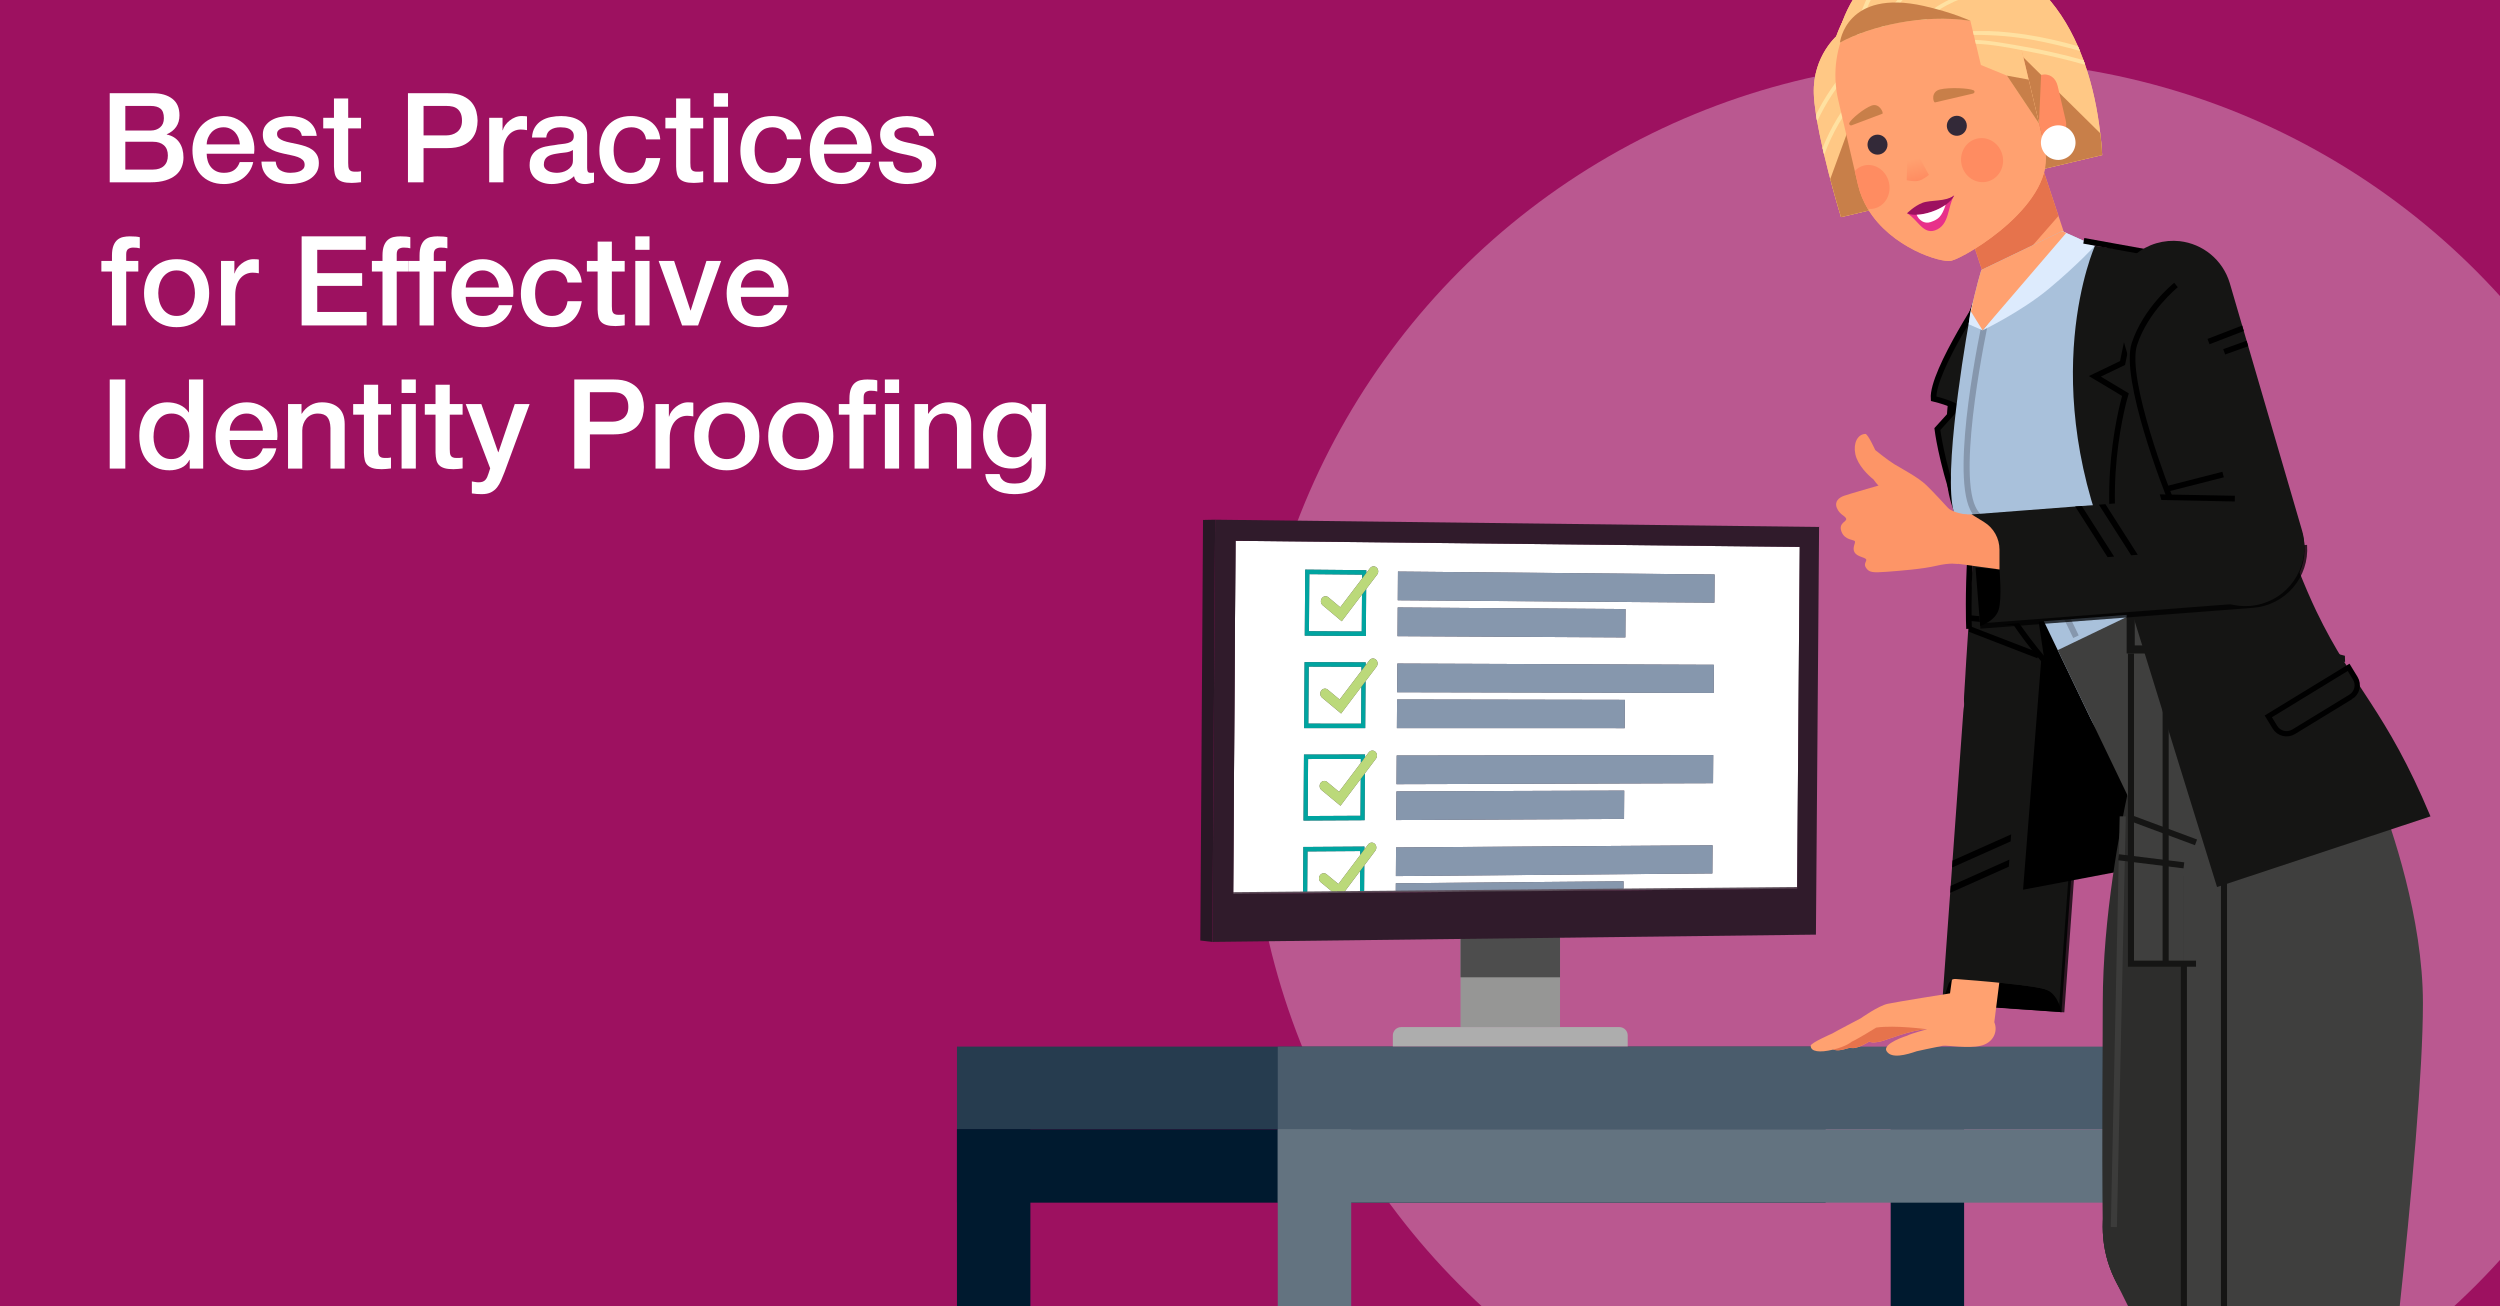<?xml version="1.0" encoding="UTF-8"?>
<svg xmlns="http://www.w3.org/2000/svg" width="423.333mm" height="221.192mm" xmlns:xlink="http://www.w3.org/1999/xlink" version="1.1" viewBox="0 0 1200 627">
  <rect x="0" y="0" width="1200" height="627" fill="#333333" stroke="none"/>
  <defs>
    <clipPath id="clippath">
      <rect width="1200" height="627" fill="none"/>
    </clipPath>
    <clipPath id="clippath-1">
      <rect width="1200" height="627" fill="none"/>
    </clipPath>
    <clipPath id="clippath-2">
      <polygon points="863.87 262.536 862.609 426.551 591.939 429.08 593.043 259.594 863.87 262.536" fill="none"/>
    </clipPath>
    <clipPath id="clippath-3">
      <polygon points="593.049 259.513 863.866 262.457 862.61 425.745 591.95 428.248 593.049 259.513" fill="none"/>
    </clipPath>
    <linearGradient id="Unbenannter_Verlauf" data-name="Unbenannter Verlauf" x1="-3269.931" y1="803.724" x2="-3269.931" y2="793.211" gradientTransform="translate(-2076.905 1614.694) rotate(166.626)" gradientUnits="userSpaceOnUse">
      <stop offset="0" stop-color="#ffa170"/>
      <stop offset="1" stop-color="#ff8c61"/>
    </linearGradient>
    <linearGradient id="Unbenannter_Verlauf_2" data-name="Unbenannter Verlauf 2" x1="-3599.673" y1="803.853" x2="-3599.673" y2="793.339" gradientTransform="translate(-2397.672 1691.1) rotate(166.626)" gradientUnits="userSpaceOnUse">
      <stop offset="0" stop-color="#ffa170"/>
      <stop offset="1" stop-color="#ff8c61"/>
    </linearGradient>
  </defs>
  <!-- Generator: Adobe Illustrator 28.7.1, SVG Export Plug-In . SVG Version: 1.2.0 Build 142)  -->
  <g>
    <g id="Ebene_1">
      <g>
        <g id="BG">
          <g clip-path="url(#clippath)">
            <g id="BG_green">
              <rect width="1200" height="627" fill="#9d1160"/>
              <circle cx="944.596" cy="373.449" r="344.596" fill="#ba5890"/>
            </g>
          </g>
        </g>
        <g id="Ebene_4">
          <g clip-path="url(#clippath-1)">
            <g>
              <g>
                <g>
                  <g>
                    <rect x="459.337" y="502.368" width="416.974" height="39.658" fill="#263c4f"/>
                    <rect x="459.337" y="542.026" width="416.974" height="35.251" fill="#001a2f"/>
                    <rect x="907.52" y="542.026" width="35.251" height="378.434" fill="#001a2f"/>
                    <rect x="459.337" y="542.026" width="35.251" height="378.434" fill="#001a2f"/>
                  </g>
                  <g>
                    <rect x="613.329" y="502.368" width="483.435" height="39.658" fill="#4a5c6c"/>
                    <rect x="613.329" y="542.026" width="483.435" height="35.251" fill="#637380"/>
                    <rect x="1061.513" y="542.026" width="35.251" height="378.434" fill="#637380"/>
                    <rect x="613.329" y="542.026" width="35.251" height="378.434" fill="#637380"/>
                  </g>
                </g>
                <g id="Tisch__x26__Screen">
                  <g id="Computer_Fuss">
                    <rect x="701.054" y="419.255" width="47.757" height="73.749" fill="#969695"/>
                    <rect x="701.054" y="419.255" width="47.757" height="49.853" fill="#4d4d4d"/>
                    <path d="M672.557,493.004h104.751c2.205,0,3.995,1.79,3.995,3.995v5.26h-112.741v-5.26c0-2.205,1.79-3.995,3.995-3.995Z" fill="#adadad"/>
                  </g>
                  <g id="Computer_Screen6">
                    <g isolation="isolate">
                      <polygon points="862.609 426.551 855.947 426.001 857.199 262.603 863.87 262.535 862.609 426.551" fill="#2a1826"/>
                      <polygon points="591.939 429.08 586.107 428.502 855.947 426.001 862.609 426.551 591.939 429.08" fill="#241520"/>
                      <polygon points="863.87 262.535 857.199 262.603 587.203 259.675 593.043 259.594 863.87 262.535" fill="#1b1019"/>
                      <g>
                        <polygon points="863.87 262.536 862.609 426.551 591.939 429.08 593.043 259.594 863.87 262.536" fill="#5c4d59"/>
                        <g isolation="isolate">
                          <g clip-path="url(#clippath-2)">
                            <g>
                              <path d="M653.222,364.297l-25.333.041-.182,27.355,25.33-.124.12-17.717-9.729,12.91-9.142-7.572c-.244-.202-.439-.448-.581-.721s-.232-.572-.267-.879-.017-.622.059-.926.207-.599.397-.864c.112-.156.237-.293.374-.411s.283-.217.437-.297.315-.14.479-.181.333-.061.501-.062c.119,0,.239.009.357.03s.236.051.351.092.228.092.338.155.216.135.317.219l5.688,4.72,10.474-13.893.013-1.872M653.522,320.07l-25.337-.093-.183,27.365,25.334.01.12-17.723-9.73,12.863-9.144-7.624c-.245-.204-.439-.452-.581-.726s-.232-.573-.267-.88-.017-.622.059-.926.207-.597.397-.862c.112-.155.238-.291.374-.409s.283-.216.437-.295.315-.139.479-.179.333-.06.502-.059c.119,0,.239.011.357.032s.236.052.351.093.228.094.338.156.216.136.317.22l5.689,4.749,10.476-13.841.013-1.872M653.822,275.823l-25.341-.228-.183,27.379,25.338.145.12-17.73-9.732,12.817-9.145-7.676c-.245-.206-.439-.455-.581-.73s-.232-.575-.267-.882-.017-.622.059-.926.207-.596.397-.86c.112-.155.237-.291.374-.408s.283-.215.436-.294.314-.138.479-.177.333-.058.501-.057c.119,0,.239.012.357.034s.236.053.351.096.228.095.338.159.216.138.317.223l5.69,4.781,10.478-13.791.013-1.876M669.967,427.526l.024-3.553,109.324-.964-.026,3.507-109.323,1.011M670.015,420.524l.094-13.765,151.927-1.025-.102,13.514-151.92,1.276M654.917,407.708l1.769-2.355c.112-.149.236-.279.37-.392s.277-.208.427-.284.306-.134.465-.173.322-.059.485-.06c.123,0,.246.009.368.031s.243.054.361.097.234.099.345.165.219.144.322.234c.239.207.427.458.562.733s.217.575.246.882.002.62-.08.922-.22.592-.415.852l-5.275,7.025-.083,12.282-1.989.018.065-9.627-7.278,9.693-6.344.059-5.247-4.317c-.244-.201-.439-.446-.581-.718s-.232-.57-.267-.877-.017-.622.059-.926.207-.6.397-.866c.112-.156.237-.294.373-.412s.282-.219.436-.299.314-.142.478-.184.332-.063.501-.065c.119,0,.239.008.357.028s.236.05.351.09.228.092.338.154.216.135.318.218l5.688,4.684,10.473-13.94.013-1.874-25.329.176-.128,19.236-2.003.019.143-21.397,29.321-.196-.009,1.363M670.2,393.629l.094-13.768,109.341-.384-.1,13.587-109.335.565M670.318,376.41l.094-13.774,151.95-.218-.102,13.522-151.943.47M655.217,363.505l1.769-2.347c.112-.147.236-.277.37-.389s.277-.205.426-.281.305-.132.465-.17.322-.057.484-.058c.123,0,.246.011.368.033s.243.055.361.099.234.1.346.167.22.145.322.235c.239.209.427.46.562.737s.217.577.246.884.002.62-.08.921-.22.591-.415.85l-5.276,7-.146,21.445-.007,1.074-29.323.151.211-31.673,29.326-.04-.009,1.361M670.502,349.504l.094-13.777,109.357.197-.1,13.596-109.352-.016M670.62,332.279l.094-13.779,151.973.589-.102,13.527-151.966-.337M655.517,319.288l1.769-2.338c.112-.147.236-.276.37-.387s.277-.204.426-.279.305-.131.465-.168.322-.056.484-.055c.123,0,.246.012.369.035s.243.056.361.101.234.101.346.169.22.147.322.237c.239.21.427.463.562.74s.217.578.246.885.002.62-.08.921-.22.59-.415.848l-5.276,6.975-.146,21.453-.007,1.075-29.327-.004.211-31.686,29.33.115-.009,1.361M670.805,305.363l.094-13.783,109.374.778-.1,13.601-109.369-.597M670.923,288.131l.094-13.785,151.996,1.396-.102,13.532-151.989-1.144M655.818,275.055l1.77-2.329c.112-.147.236-.275.37-.386s.277-.203.427-.277.306-.129.465-.166.322-.054.485-.053c.123.001.246.013.368.037s.243.058.361.103.234.103.346.171.22.148.322.24c.239.212.427.465.562.743s.218.579.246.886.002.62-.08.921-.22.589-.415.848l-5.277,6.95-.146,21.462-.007,1.075-29.332-.16.211-31.702,29.335.271-.009,1.365M863.866,262.457l-270.817-2.944-1.1,168.735,270.66-2.502,1.256-163.289" fill="#fff"/>
                              <g clip-path="url(#clippath-3)">
                                <g>
                                  <path d="M654.625,304.2l.007-1.075-.007,1.075.995.006-.995-.006M655.827,273.69l-29.335-.271-.211,31.702,29.332.16.007-1.075.146-21.462-2.009,2.645-.12,17.73-25.338-.145.183-27.379,25.341.228-.013,1.876,2.009-2.643.009-1.365" fill="#00a4a0"/>
                                  <path d="M659.334,271.844c-.163-.002-.325.016-.485.053s-.315.092-.465.166-.293.166-.427.277-.258.239-.37.386l-1.77,2.329-2.009,2.643-10.478,13.791-5.69-4.781c-.102-.085-.208-.16-.317-.223s-.223-.117-.338-.159-.233-.074-.351-.096-.238-.033-.357-.034c-.169-.001-.337.018-.501.057s-.325.098-.479.177-.3.177-.436.294-.262.253-.374.408c-.19.264-.322.556-.397.86s-.094.618-.059.926.125.607.267.882.336.524.581.73l9.145,7.676,9.732-12.817,2.009-2.645,5.277-6.95c.195-.258.333-.547.415-.848s.108-.614.08-.921-.111-.609-.246-.886-.323-.531-.562-.743c-.103-.091-.21-.171-.322-.24s-.227-.125-.346-.171-.239-.08-.361-.103-.245-.035-.368-.037" fill="#bbd97a"/>
                                  <polyline points="822.688 319.088 670.715 318.5 670.62 332.279 822.586 332.616 822.688 319.088" fill="#8697ad"/>
                                  <polyline points="779.954 335.924 670.596 335.727 670.502 349.504 779.854 349.52 779.954 335.924" fill="#8697ad"/>
                                  <path d="M654.325,348.427l.007-1.075-.007,1.075h.995-.995M655.527,317.928l-29.33-.115-.211,31.686,29.327.004.007-1.075.146-21.453-2.008,2.654-.12,17.723-25.334-.01.183-27.365,25.337.093-.013,1.872,2.008-2.653.009-1.361" fill="#00a4a0"/>
                                  <path d="M659.032,316.062c-.163,0-.325.018-.484.055s-.315.093-.465.168-.293.167-.426.279-.258.24-.37.387l-1.769,2.338-2.008,2.653-10.476,13.841-5.689-4.749c-.102-.084-.208-.158-.317-.22s-.223-.115-.338-.156-.233-.073-.351-.093-.238-.031-.357-.032c-.169,0-.337.02-.502.059s-.325.1-.479.179-.3.178-.437.295-.262.254-.374.409c-.19.265-.322.558-.397.862s-.094.619-.059.926.125.607.267.88.336.522.581.726l9.144,7.624,9.73-12.863,2.008-2.654,5.276-6.975c.195-.258.333-.547.415-.848s.108-.614.08-.921-.111-.608-.246-.885-.323-.53-.562-.74c-.103-.091-.21-.17-.322-.237s-.227-.124-.346-.169-.239-.079-.361-.101-.245-.034-.369-.035" fill="#bbd97a"/>
                                  <polyline points="822.362 362.418 670.412 362.636 670.318 376.41 822.261 375.94 822.362 362.418" fill="#8697ad"/>
                                  <polyline points="779.635 379.477 670.294 379.86 670.2 393.629 779.535 393.064 779.635 379.477" fill="#8697ad"/>
                                  <path d="M654.025,392.638l.007-1.074-.007,1.074.995-.005-.995.005M655.226,362.145l-29.326.04-.211,31.673,29.323-.151.007-1.074.146-21.445-2.008,2.664-.12,17.717-25.33.124.182-27.355,25.333-.041-.013,1.872,2.008-2.663.009-1.361" fill="#00a4a0"/>
                                  <path d="M658.731,360.262c-.163,0-.325.019-.484.058s-.315.095-.465.17-.293.169-.426.281-.258.242-.37.389l-1.769,2.347-2.008,2.663-10.474,13.893-5.688-4.72c-.102-.084-.208-.156-.317-.219s-.222-.114-.338-.155-.233-.071-.351-.092-.238-.03-.357-.03c-.169,0-.337.021-.501.062s-.325.101-.479.181-.3.179-.437.297-.262.255-.374.411c-.19.265-.322.56-.397.864s-.094.619-.059.926.125.606.267.879.336.519.581.721l9.142,7.572,9.729-12.91,2.008-2.664,5.276-7c.195-.259.333-.548.415-.85s.108-.615.08-.921-.111-.608-.246-.884-.323-.528-.562-.737c-.103-.09-.21-.168-.322-.235s-.227-.123-.346-.167-.239-.077-.361-.099-.245-.033-.368-.033" fill="#bbd97a"/>
                                  <polyline points="822.037 405.734 670.11 406.759 670.015 420.524 821.935 419.248 822.037 405.734" fill="#8697ad"/>
                                  <polyline points="779.315 423.009 669.992 423.973 669.967 427.526 779.29 426.516 779.315 423.009" fill="#8697ad"/>
                                  <path d="M654.865,415.385l-2.008,2.674-.065,9.627,1.989-.018.083-12.282M654.926,406.345l-29.321.196-.143,21.397,2.003-.019.128-19.236,25.329-.176-.013,1.874,2.008-2.672.009-1.363" fill="#00a4a0"/>
                                  <path d="M658.432,404.444c-.163.001-.325.021-.485.06s-.315.097-.465.173-.293.171-.427.284-.258.244-.37.392l-1.769,2.355-2.008,2.672-10.473,13.94-5.688-4.684c-.102-.084-.208-.156-.318-.218s-.223-.113-.338-.154-.233-.071-.351-.09-.238-.029-.357-.028c-.168.001-.336.023-.501.065s-.325.103-.478.184-.3.181-.436.299-.261.256-.373.412c-.19.266-.322.561-.397.866s-.094.62-.059.926.125.605.267.877.336.517.581.718l5.247,4.317,6.344-.059,7.278-9.693,2.008-2.674,5.275-7.025c.195-.26.333-.55.415-.852s.108-.615.08-.922-.111-.607-.246-.882-.323-.526-.562-.733c-.102-.089-.21-.167-.322-.234s-.227-.121-.345-.165-.239-.076-.361-.097-.245-.031-.368-.031" fill="#bbd97a"/>
                                  <polyline points="823.013 275.743 671.017 274.346 670.923 288.131 822.912 289.275 823.013 275.743" fill="#8697ad"/>
                                  <polyline points="780.273 292.358 670.899 291.58 670.805 305.363 780.173 305.96 780.273 292.358" fill="#8697ad"/>
                                </g>
                              </g>
                            </g>
                          </g>
                        </g>
                      </g>
                      <polygon points="591.939 429.08 586.108 428.502 587.203 259.675 593.043 259.594 591.939 429.08" fill="#4e414c"/>
                      <path d="M583.258,249.451l289.899,3.495-1.513,195.677-289.698,3.498,1.312-202.67h0ZM862.609,426.551l1.261-164.015-270.827-2.941-1.104,169.486,270.67-2.529" fill="#301b2b"/>
                      <polygon points="581.946 452.121 576.147 451.454 577.449 249.571 583.258 249.451 581.946 452.121" fill="#281725"/>
                    </g>
                  </g>
                </g>
              </g>
              <g>
                <g>
                  <g>
                    <g>
                      <path d="M999.655,345.929l-10.141,139.898-57.271-4.151,10.141-139.898c1.146-15.805,14.907-27.705,30.711-26.559h0c15.805,1.146,27.705,14.907,26.559,30.711h.001Z" fill="#151514"/>
                      <path d="M973.102,315.222c15.815,1.146,27.706,14.896,26.56,30.711l-10.14,139.898" fill="none" isolation="isolate" opacity=".75" stroke="#000" stroke-miterlimit="10" stroke-width="2.71"/>
                      <polygon points="965.116 403.866 965.361 400.489 937.226 413.046 936.981 416.423 965.116 403.866"/>
                      <polygon points="964.236 416.005 964.481 412.628 936.346 425.185 936.102 428.562 964.236 416.005"/>
                      <path d="M935.307,472.194c.467-1.451,1.859-2.394,3.379-2.281,9.089.673,39.285,3.056,43.987,5.321,5.547,2.672,6.849,10.597,6.849,10.597l-30.057-2.07-27.213-2.081,3.055-9.486Z"/>
                    </g>
                    <g>
                      <g>
                        <path d="M957.264,490.63c1.862,4.5-.465,9.93-6.517,11.327-6.051,1.396-16.137-.31-18.154,0-4.189.776-12.568,2.638-12.568,2.638-4.965,1.707-12.103,3.724-14.43,0s9.775-7.448,9.775-7.448c2.017-1.086,9.62-3.103,9.62-3.103-7.448.155-19.861,5.276-21.878,5.741-2.017.465-4.277.943-5.896.155-3.724,2.327-7.293,3.724-9.155,2.948-5.276,1.552-6.051,1.396-8.224.931-6.362,1.552-10.706,1.037-10.706-1.862,0-1.396,10.396-5.896,10.396-5.896.931-.621,13.654-7.293,13.654-7.293,0,0,8.379-5.955,12.879-6.934s29.947-5.013,29.947-5.013l3.422-24.751,21.753,7.481-3.917,31.08h-.001Z" fill="#ffa170"/>
                        <path d="M900.589,493.24c9.041-1.317,24.401.803,24.401.803-7.448.155-19.861,5.276-21.878,5.741-2.017.466-4.277.943-5.896.155-3.724,2.327-7.293,3.724-9.155,2.948-5.276,1.552-6.051,1.397-8.224.931,6.532-1.538,8.99-3.82,8.99-3.82,2.545-1.053,11.762-6.759,11.762-6.759h0Z" fill="#e6734c"/>
                      </g>
                      <path d="M935.307,472.194c.467-1.451,1.859-2.394,3.379-2.281,9.089.673,39.285,3.056,43.987,5.321,5.547,2.672-.043-16.213-.043-16.213l-13.273-17.52-30.66-5.176-3.392,35.869h.002Z" fill="#151514"/>
                    </g>
                  </g>
                  <g>
                    <path d="M950.815,210.731l-5.603,84.547-.155,2.722-.114,1.484-.185,2.828-.76,11.645-.215,3.198-.169,2.908-.043.556-.179,3.209-.633,10.242c-.959,15.606,10.958,29.058,26.609,29.993,7.634.471,14.737-2.163,20.125-6.791,5.632-4.826,9.37-11.811,9.859-19.782l6.01-91.822.165-2.756.33-4.833.167-2.757,1.381-21.171c.675-11.746-5.795-22.196-15.669-27.12-3.326-1.652-7.024-2.649-10.93-2.91-15.615-.924-29.058,10.958-29.992,26.609h.001Z" fill="#151514"/>
                    <g>
                      <polygon points="945.277 300.436 945.092 303.263 977.938 315.984 978.923 313.419 945.277 300.436"/>
                      <polygon points="945.212 295.278 945.056 298 972.808 300.771 973.08 298.044 945.212 295.278"/>
                      <polygon points="988.196 235.672 988.225 238.408 1005.858 238.079 1006.025 235.323 988.196 235.672"/>
                      <polygon points="993.606 242.87 993.601 245.596 1005.363 245.669 1005.528 242.912 993.606 242.87"/>
                      <path d="M943.786,301.88l2.735-.063c-.236-2.749-1.499-61.664,8.927-74.972,10.464-13.357,27.666-19.303,27.839-19.361l-.877-2.591c-.736.249-18.136,6.251-29.115,20.262-11.028,14.076-9.79,72.11-9.509,76.726h0Z"/>
                    </g>
                  </g>
                </g>
                <g>
                  <path d="M964.311,249.653c4.269,10.99,30.411,51.117,36.018,62.78l44.432,100.637-73.694,13.988,8.725-110.388c-20.028-41.656-43.498-58.537-45.37-87.134-.153-1.891-.14-12.429-.189-14.327-.812-24.55,4.083-46.705,12.824-70.385,0,0,1.037,68.451,12.883,93.088,1.772,3.686,2.83,7.773,4.371,11.74h0Z"/>
                  <path d="M954.578,137.531s-27.427,40.706-26.445,53.853c7.96,1.964,11.313,4.069,11.313,4.069l-9.515,10.509s7.049,59.209,51.429,111.227" fill="#151514" stroke="#000" stroke-miterlimit="10" stroke-width="2.727"/>
                </g>
                <g>
                  <g>
                    <g>
                      <path d="M1169.569,866.3c-3.729,6.585-13.289,6.366-16.712-.382h0l-120.588-237.707,69.131-33.058c42.687,123.449,75.581,258.057,75.581,258.057l-7.412,13.09Z" fill="#e6734c"/>
                      <path d="M1014.938,613.721c-13.669-28.585-1.578-62.84,27.008-76.509,28.585-13.669,62.84-1.578,76.509,27.008l95.113,198.9-100.005,47.822s-3.624-7.262-9.735-19.591c-.42-.834-.858-1.704-1.312-2.608-17.789-35.806-55.288-109.47-87.018-173.886-.19-.376-.377-.754-.559-1.135h-.001Z" fill="#2d2d2c"/>
                      <line x1="1019.739" y1="611.425" x2="1108.616" y2="787.417" fill="none" stroke="#3c3c3b" stroke-miterlimit="10" stroke-width="2.919"/>
                    </g>
                    <g>
                      <path d="M1023.505,374.242h78.474c17.094,37.019,13.44,124.461,3.184,214.728h-76.628l-5.029-214.728h0Z" fill="#e6734c"/>
                      <path d="M1009.324,481.538c0-41.433,8.66-85.552,12.066-101.296.817-3.853,1.343-5.994,1.343-5.994h101.335v214.722c0,31.686-25.686,57.372-57.372,57.372s-57.372-25.686-57.372-57.372c-.503-43.85,0-82.797,0-107.432h0Z" fill="#2d2d2c"/>
                      <circle cx="1066.696" cy="588.97" r="57.372" transform="translate(314.465 1547.55) rotate(-80.783)" fill="#2d2d2c"/>
                      <line x1="1014.646" y1="588.97" x2="1018.903" y2="391.855" fill="none" stroke="#3c3c3b" stroke-miterlimit="10" stroke-width="2.919"/>
                    </g>
                  </g>
                  <g>
                    <rect x="943.042" y="64.551" width="43.03" height="73.061" transform="translate(17.308 309.183) rotate(-18.373)" fill="#ffa170"/>
                    <polygon points="955.218 141.218 988.079 103.64 973.46 59.624 932.623 73.186 955.218 141.218" fill="#e6734c"/>
                  </g>
                  <g>
                    <path d="M937.076,242.172c-3.488-23.739,7.835-87.184,8.964-92.65,2.437-11.774,5.009-19.943,5.009-19.943l38.78-18.645,1.954.875,52.541,23.541,31.151,64.791c.906,7.273,2.435,20.963,4.272,34.396,1.728,12.622,3.012,22.435,4.628,31.051,2.28,11.944,5.207,21.547,10.901,33.063.248.477.49.959.725,1.447,12.3,25.583,1.532,56.293-24.051,68.593s-56.293,1.532-68.593-24.051c-.007-.015-.014-.031-.022-.046l-14.81-30.849-1.687-3.508-20.373-42.419-1.67-3.473c-2.17-.382-4.53-.888-6.93-1.613-1.438-.431-2.91-.933-4.363-1.53-7.758-3.202-14.947-8.901-16.426-19.03Z" fill="#a9c1db"/>
                    <path d="M995.144,306.244l2.631-1.265-24.281-50.503-.951.029c-.186.006-18.676.442-24.279-11.211-8.906-18.524,5.956-87.856,6.107-88.555l-2.853-.617c-.626,2.891-15.223,71.015-5.885,90.437,5.702,11.86,21.872,12.823,26.041,12.87l23.47,48.815h0Z" fill="#8697ad"/>
                    <path d="M989.829,110.935l-38.175,47.614s18.562-8.913,31.934-20.066c13.373-11.153,21.992-20.491,21.992-20.491l-15.751-7.057h0Z" fill="#ddebfd"/>
                    <path d="M951.654,158.549l-4.416-14.505s-1.328,4.606-1.661,7.012c-.333,2.406-.622,4.578-.622,4.578l6.699,2.916h0Z" fill="#ddebfd"/>
                    <path d="M1069.296,180.309l2.537,1.415,7.601-13.653c-.613-.871-1.253-1.708-1.901-2.562l-8.237,14.801h0Z" fill="#8697ad"/>
                    <g>
                      <rect x="1068.039" y="176.207" width="2.919" height="84.881" transform="translate(10.877 485.02) rotate(-25.678)" fill="#8697ad"/>
                      <rect x="1041.472" y="175.521" width="2.92" height="30.649" transform="translate(585.684 1147.43) rotate(-74.822)" fill="#8697ad"/>
                      <rect x="1041.621" y="198.561" width="18.411" height="2.918" transform="translate(-7.321 43.275) rotate(-2.351)" fill="#8697ad"/>
                      <path d="M953.502,261.202c1.453.597,2.925,1.098,4.363,1.53l45.974-16.705-1.002-2.757-49.336,17.933h.001Z" fill="#8697ad"/>
                      <polygon points="965.2 265.187 966.465 267.818 1002.197 252.625 1001.055 249.936 965.2 265.187" fill="#8697ad"/>
                    </g>
                  </g>
                  <path d="M946.04,149.522l5.614,9.026,40.129-46.739-1.954-.874-38.78,18.645s-2.573,8.168-5.009,19.943h0Z" fill="#ffa170"/>
                  <g>
                    <path d="M1029.11,398.249l104.763-50.369s-1.194-1.002-3.185-2.852c-.935-.867-2.05-1.929-3.319-3.176-6.045-5.882-15.242-15.669-23.035-27.34-.638-.967-1.276-1.935-1.878-2.919-1.054-1.653-2.072-3.366-3.029-5.087-.712-1.256-1.38-2.511-2.023-3.713l-.008-.018c-.482-.913-.947-1.79-1.395-2.676-6.175-12.169-9.25-22.07-11.626-34.51l-96.66,46.473.81,1.684,12.674,26.405,1.687,3.508,26.225,54.591h0Z" fill="#3f3f3e"/>
                    <path d="M1029.11,398.249c13.909,28.93,48.636,41.106,77.566,27.197s41.106-48.636,27.197-77.566c-24.864-17.311-48.636-41.106-77.566-27.197s-41.106,48.636-27.197,77.566Z" fill="#3f3f3e"/>
                  </g>
                  <g>
                    <path d="M1098.623,855.601l-26.435,17.519-11.684-498.877h78.474c41.671,90.245-40.355,481.359-40.355,481.359h0Z" fill="#ffa170"/>
                    <g>
                      <rect x="1022.857" y="370.123" width="25.41" height="92.441" fill="#3f3f3e"/>
                      <path d="M1048.266,368.498v440.943h81.64s1.09-8.115,2.861-21.874c.117-.934.253-1.907.37-2.919,8.349-64.67,29.873-237.973,29.873-303.11,0-40.849-15.083-84.326-21.369-100.615-.019-.097-.058-.195-.097-.272-1.09-2.841-1.907-4.826-2.296-5.76-.175-.428-.272-.642-.272-.642l-90.709-5.75h0Z" fill="#3f3f3e"/>
                      <g>
                        <polygon points="1021.398 464.023 1054.092 464.023 1054.092 461.104 1024.317 461.104 1024.317 313.684 1021.398 313.684 1021.398 464.023" fill="#151514"/>
                        <g>
                          <rect x="1022.733" y="278.565" width="23.589" height="33.174" fill="#3f3f3e"/>
                          <path d="M1020.789,276.611v37.074h27.477v-37.074h-27.477ZM1024.682,280.503h19.692v29.289h-19.692v-29.289Z" fill="#151514"/>
                        </g>
                        <path d="M1037.602,313.003l.448.253.74.428,2.18,1.246,25.086,14.421,2.919,1.674,68.368,39.273c-.467-1.187-1.012-2.627-1.615-4.301l-91.079-52.312-3.386-1.946-.292-.175-.545-.311-1.362-.779-.448.779-.292.487-.273.487-.448.778v-.002Z" fill="#151514"/>
                        <rect x="1038.05" y="311.252" width="2.919" height="151.312" fill="#151514"/>
                        <rect x="1046.808" y="462.563" width="2.919" height="346.882" fill="#151514"/>
                        <rect x="1066.057" y="328.113" width="2.919" height="443.398" fill="#151514"/>
                        <rect x="1031.12" y="397.615" width="2.919" height="31.616" transform="translate(495.225 1387.276) rotate(-82.931)" fill="#151514"/>
                        <rect x="1036.949" y="381.768" width="2.92" height="33.462" transform="translate(302.709 1232.67) rotate(-69.584)" fill="#151514"/>
                        <path d="M1045.951,296.559l.37.097,1.946.525,16.562,4.418h.019l15.121,4.029,45.676,12.163c-.039-1.032-.078-2.024-.097-3.017l-77.281-20.61-1.576-.428-.37,1.421-.37,1.401h0Z" fill="#151514"/>
                        <path d="M1064.731,301.541l.117.058,61.965,29.776c-.156-1.148-.311-2.296-.428-3.445l-46.415-22.303-13.973-6.714-1.265,2.627h0Z" fill="#151514"/>
                      </g>
                    </g>
                  </g>
                  <g>
                    <path d="M875.611,74.343c2.718,11.516,5.965,22.986,8.081,29.865l125.34-29.8s-.119-4.032-.927-10.462c-1.34-11.524-3.718-22.621-7.244-32.824-.26-.758-.521-1.517-.795-2.251-.558-1.508-1.127-2.973-1.733-4.429-.326-.783-.652-1.565-.993-2.324-4.636-10.58-10.735-19.912-18.409-27.369l-.004-.019c-.794-.731-1.592-1.482-2.382-2.194-8.117-7.132-17.866-12.295-29.421-14.789-1.252-.302-2.51-.544-3.773-.723-2.86-.5-5.816-.818-8.873-.971-3.949-.201-7.585-.017-10.985.491-2.033.283-3.959.681-5.801,1.179-2.031.543-3.974,1.205-5.777,1.954-23.882,9.939-29.394,36.734-29.394,36.734,0,0-12.472,9.887-11.904,28.515.09,2.819.475,6.288,1.068,10.128.172,1.059.353,2.157.557,3.268.714,4.011,1.598,8.322,2.596,12.685.242,1.103.508,2.22.773,3.337h0Z" fill="#ffc885"/>
                    <path d="M875.611,74.343c3.847-10.576,9.592-20.404,17.027-29.013.818-.935-.52-2.357-1.353-1.399-7.028,8.132-12.558,17.268-16.447,27.075.242,1.103.508,2.22.773,3.337h0Z" fill="#ffe1a1"/>
                    <path d="M872.242,58.321c4.154-8.949,9.598-17.265,16.25-24.707.837-.939-.501-2.361-1.338-1.422-6.207,6.957-11.408,14.615-15.469,22.861.172,1.059.353,2.157.557,3.268Z" fill="#ffe1a1"/>
                    <path d="M878.524,85.952c2.752,10.392,5.166,18.258,5.166,18.258l125.344-29.801s-.117-4.042-.932-10.469l-36.877-36.395-83.746,33.883-8.955,24.523h0Z" fill="#c87f49"/>
                    <path d="M891.842,88.748c1.004,4.222,2.641,8.033,4.69,11.467,11.239,18.772,35.303,26.073,40.058,24.943,7.251-1.724,51.122-27.782,44.916-54.372l-10.281-43.239c-6.202-26.571-31.114-43.512-55.628-37.804-24.536,5.693-39.394,31.85-33.206,58.444l7.903,33.888,1.548,6.673Z" fill="#ffa170"/>
                    <polygon points="944.666 5.275 950.829 31.195 963.326 36.305 978.81 59.449 968.425 15.77 944.666 5.275" fill="#ffc885"/>
                    <path d="M915.254,104.025s3.658,3.691,8.716,4.269c1.212.132,2.52.081,3.864-.238,6.949-1.652,12.563-10.008,12.563-10.008,0,0-8.779-4.954-15.728-3.302-.966.23-1.862.583-2.66,1.012-4.64,2.443-6.522,7.572-6.732,8.202l-.024.066h0Z" fill="#e8308a"/>
                    <path d="M915.254,104.025l25.144-5.978s-8.779-4.954-15.728-3.302c-.966.23-1.862.583-2.66,1.012-4.64,2.443-6.522,7.572-6.732,8.202l-.024.066Z" fill="#9d1160"/>
                    <path d="M915.254,104.025s3.658,3.691,8.716,4.269l1.489-6.695-3.449-5.841c-4.939,2.615-6.756,8.268-6.756,8.268h0Z" fill="#9d1160"/>
                    <path d="M922.71,102.248s1.907.964,3.872.497c1.959-.466,3.229-2.185,3.229-2.185,0,0-1.907-.964-3.867-.498-1.964.467-3.234,2.186-3.234,2.186Z" fill="#fff"/>
                    <path d="M879.779,22.462c1.041-.668,2.182-1.339,3.384-2.005l.019-.005c2.394-1.289,5.075-2.547,7.997-3.722.659-.257,1.337-.518,2.039-.765,3.049-1.145,6.303-2.179,9.75-3.078.786-.227,1.577-.435,2.372-.624,5.217-1.28,10.751-2.236,16.445-2.77,1.035-.106,2.074-.193,3.099-.257,6.93-.467,13.976-.282,20.803.755,3.77.544,7.489,1.38,11.078,2.507l.019-.005c14.354,4.509,21.659,10.494,21.659,10.494-6.423-11.535-15.187-20.714-24.951-27.034-.74-.504-1.513-.981-2.278-1.419-7.112-4.25-14.638-6.962-22.107-8.006-.971-.129-1.937-.239-2.895-.312-7.649-.622-15.126.576-21.88,3.802-1.415.696-2.812,1.469-4.148,2.326-9.035,5.749-16.352,15.61-20.405,30.116v.002Z" fill="#ffc885"/>
                    <path d="M943.95,59.266c.614,2.581-.981,5.171-3.562,5.785s-5.171-.981-5.785-3.562.981-5.171,3.562-5.785,5.171.981,5.785,3.562Z" fill="#332938"/>
                    <path d="M928.21,51.739l16.636-8.384c.815-.411.764-1.443-.069-1.62-2.277-.482-11.412,1.217-15.69,3.373-4.278,2.156-1.691,7.041-.876,6.63h-.001Z" fill="#c87f49"/>
                    <path d="M904.538,56.731l-15.755.558c-.772.027-1.213-.897-.7-1.445,1.403-1.498,8.71-4.337,12.762-4.48,4.052-.143,4.464,5.341,3.693,5.368h0Z" fill="#c87f49"/>
                    <path d="M979.74,35.949c3.963-.927,7.028,1.394,7.954,5.356l3.831,16.387c1.176,5.029-1.948,10.059-6.977,11.235l-3.301.772-2.533-10.655,1.026-23.094h0Z" fill="#ff8c61"/>
                    <ellipse cx="951.395" cy="76.868" rx="10.066" ry="10.605" transform="translate(8.023 222.165) rotate(-13.375)" fill="#ff8c61"/>
                    <path d="M891.842,88.748c1.004,4.222,2.641,8.033,4.69,11.467,1.037.153,2.103.1,3.178-.155,5.192-1.234,8.321-6.859,6.966-12.558s-6.68-9.314-11.872-8.079c-1.785.424-3.313,1.368-4.509,2.652l1.548,6.673h0Z" fill="#ff8c61"/>
                    <path d="M896.533,70.54c.614,2.581,3.204,4.176,5.785,3.562,2.581-.614,4.176-3.204,3.562-5.785s-3.204-4.176-5.785-3.562c-2.581.614-4.176,3.203-3.562,5.785Z" fill="#332938"/>
                    <path d="M915.213,86.493s3.412.841,5.697.297c2.286-.543,4.954-2.83,4.954-2.83l-4.457-8.229-5.917,1.407-.277,9.354h0Z" fill="url(#Unbenannter_Verlauf)"/>
                    <circle cx="987.945" cy="68.449" r="8.307" transform="translate(10.96 230.374) rotate(-13.374)" fill="#fff"/>
                    <polygon points="963.325 36.307 973.76 38.205 978.811 59.45 963.325 36.307" fill="#c87f49"/>
                    <path d="M891.179,16.732c.659-.257,1.337-.518,2.039-.765,1.138-9.852,5.162-18.591,11.114-25.947,3.764-4.696,8.306-8.816,13.359-12.298-2.031.543-3.974,1.205-5.777,1.954-4.503,3.691-8.494,7.941-11.73,12.671-4.916,7.09-8.168,15.285-9.005,24.385h0Z" fill="#ffe1a1"/>
                    <path d="M902.968,12.889c.786-.227,1.577-.435,2.372-.624,4.73-10.646,13.776-19.379,23.767-25.735,3.11-1.98,6.312-3.741,9.492-5.257,2.805-1.327,5.646-2.503,8.523-3.527-1.252-.302-2.51-.544-3.773-.723-1.916.776-3.814,1.627-5.675,2.55-3.864,1.919-7.742,4.121-11.462,6.646-9.977,6.753-18.822,15.657-23.245,26.67h0Z" fill="#ffe1a1"/>
                    <path d="M921.785,9.495c1.035-.106,2.074-.193,3.099-.257,7.795-7.094,18.257-11.302,28.608-13.283,1.377-.267,2.725-.488,4.081-.67,7.111-.97,14.259-1.11,21.352-.556-.794-.731-1.592-1.482-2.382-2.194-7.609-.451-15.241-.077-22.707,1.418-.88.169-1.755.357-2.622.583-10.852,2.48-21.602,7.076-29.43,14.959h.001Z" fill="#ffe1a1"/>
                    <path d="M946.971,14.969l.423,1.78c2.526-.06,5.074.054,7.475.143,4.723.177,9.439.577,14.109,1.206,2.121.256,4.241.592,6.352.97,7.773,1.393,15.417,3.256,23.002,5.373-.326-.783-.652-1.565-.993-2.324-8.267-2.295-16.637-4.266-25.119-5.53-1.244-.184-2.483-.35-3.723-.515-6.212-.804-12.494-1.31-18.783-1.175-.916.018-1.832.036-2.743.072h0Z" fill="#ffe1a1"/>
                    <path d="M947.97,19.172l.441,1.855c7.356.231,14.982,1.679,21.985,3.035,1.366.275,2.685.522,3.985.773,8.925,1.699,17.762,3.779,26.479,6.287-.26-.758-.521-1.517-.795-2.251-9.904-2.786-19.965-5.055-30.137-6.778-.085-.02-.165-.021-.25-.041-6.921-1.175-14.39-2.64-21.709-2.88h.001Z" fill="#ffe1a1"/>
                    <path d="M883.163,20.458l.019-.005c14.526-7.894,39.779-13.918,62.505-10.46l.095-.023s-8.614-4.026-22.329-7.107c-37.402-8.391-40.29,17.594-40.29,17.594h0Z" fill="#c87f49"/>
                  </g>
                  <g>
                    <path d="M875.611,74.344c2.718,11.516,5.965,22.986,8.081,29.865l125.34-29.801s-.119-4.032-.927-10.462c-1.34-11.524-3.718-22.62-7.244-32.824-.26-.758-.521-1.517-.795-2.251-.558-1.508-1.127-2.973-1.733-4.429-.326-.783-.652-1.565-.993-2.324-4.636-10.58-10.735-19.912-18.41-27.369l-.004-.019c-.794-.731-1.592-1.482-2.382-2.194-8.117-7.132-17.866-12.295-29.421-14.789-1.252-.302-2.51-.544-3.773-.723-2.86-.5-5.816-.818-8.873-.971-3.949-.201-7.585-.017-10.985.491-2.033.283-3.959.681-5.801,1.179-2.031.543-3.974,1.205-5.777,1.954-23.882,9.939-29.393,36.734-29.393,36.734,0,0-12.472,9.887-11.904,28.515.09,2.819.475,6.288,1.068,10.128.172,1.059.353,2.157.557,3.268.714,4.011,1.599,8.322,2.596,12.685.242,1.103.508,2.22.773,3.337Z" fill="#ffc885"/>
                    <path d="M875.611,74.344c3.847-10.576,9.591-20.404,17.026-29.013.818-.935-.52-2.357-1.353-1.399-7.028,8.132-12.557,17.268-16.447,27.075.242,1.103.508,2.22.773,3.337h.001Z" fill="#ffe1a1"/>
                    <path d="M872.241,58.322c4.154-8.949,9.598-17.265,16.25-24.707.837-.939-.501-2.361-1.338-1.422-6.207,6.957-11.408,14.615-15.468,22.861.172,1.059.353,2.157.557,3.268h0Z" fill="#ffe1a1"/>
                    <path d="M878.523,85.953c2.752,10.392,5.166,18.258,5.166,18.258l125.344-29.802s-.117-4.042-.932-10.469l-36.877-36.394-83.746,33.884s-8.955,24.523-8.955,24.523Z" fill="#c87f49"/>
                    <path d="M891.842,88.748c1.004,4.222,2.642,8.033,4.69,11.467,11.239,18.772,35.303,26.073,40.058,24.942,7.251-1.724,51.122-27.783,44.915-54.372l-10.281-43.239c-6.202-26.571-31.115-43.512-55.628-37.804-24.536,5.694-39.394,31.851-33.206,58.445l7.903,33.888,1.548,6.673h.001Z" fill="#ffa170"/>
                    <polygon points="944.665 5.275 950.828 31.195 963.325 36.305 978.809 59.449 968.424 15.769 944.665 5.275" fill="#ffc885"/>
                    <g>
                      <path d="M938.016,93.799c-3.996,3.117-10.587,3.514-14.484,5.005-3.896,1.491-4.796,2.398-6.471,2.977l-1.675.579c5.114,2.989,7.615,10.226,13.428,8.217,7.094-2.452,5.982-11.541,9.202-16.777h0Z" fill="#e8308a"/>
                      <path d="M938.016,93.799c-3.996,3.117-11.339,2.062-15.236,3.553-3.897,1.491-7.394,5.008-7.394,5.008,5.433,2.628,19.619-2.023,22.63-8.561Z" fill="#9d1160"/>
                      <path d="M933.933,98.291c-1.929,5.762-3.518,7.018-7.277,8.317-2.983,1.031-5.678-.99-6.665-3.529,4.403-.153,10.032-2.005,13.943-4.788h-.001Z" fill="#fff"/>
                    </g>
                    <path d="M879.778,22.463c1.041-.668,2.182-1.339,3.384-2.005l.019-.005c2.394-1.289,5.075-2.547,7.997-3.722.659-.257,1.337-.518,2.039-.765,3.049-1.145,6.303-2.179,9.75-3.078.786-.227,1.577-.435,2.372-.624,5.217-1.28,10.751-2.236,16.445-2.77,1.035-.106,2.074-.193,3.099-.257,6.93-.468,13.976-.282,20.803.755,3.77.544,7.489,1.38,11.078,2.507l.019-.005c14.355,4.509,21.659,10.493,21.659,10.493-6.423-11.535-15.187-20.714-24.951-27.034-.74-.504-1.513-.981-2.278-1.419-7.112-4.25-14.638-6.962-22.107-8.006-.971-.129-1.937-.239-2.895-.312-7.649-.622-15.126.576-21.88,3.802-1.415.696-2.812,1.469-4.148,2.326-9.035,5.749-16.352,15.61-20.405,30.116v.003Z" fill="#ffc885"/>
                    <path d="M943.95,59.266c.614,2.581-.981,5.171-3.562,5.785s-5.171-.981-5.785-3.562.981-5.171,3.562-5.785,5.171.981,5.785,3.562Z" fill="#332938"/>
                    <path d="M928.832,49.154l18.142-4.231c.889-.207,1.083-1.223.314-1.591-2.1-1.005-11.377-1.504-16.043-.416s-3.302,6.445-2.413,6.238Z" fill="#c87f49"/>
                    <path d="M903.548,54.586l-14.749,5.566c-.722.273-1.437-.462-1.125-1.146.851-1.868,6.866-6.894,10.66-8.325,3.793-1.431,5.938,3.633,5.215,3.906h0Z" fill="#c87f49"/>
                    <path d="M979.739,35.949c3.963-.927,7.028,1.394,7.954,5.356l3.831,16.387c1.176,5.029-1.948,10.059-6.977,11.235l-3.301.772-2.533-10.655,1.025-23.094h.001Z" fill="#ff8c61"/>
                    <ellipse cx="951.393" cy="76.862" rx="10.066" ry="10.605" transform="translate(8.027 222.181) rotate(-13.376)" fill="#ff8c61"/>
                    <path d="M891.842,88.748c1.004,4.222,2.642,8.033,4.69,11.467,1.037.153,2.103.1,3.178-.155,5.192-1.235,8.321-6.859,6.966-12.558s-6.68-9.314-11.872-8.079c-1.785.425-3.313,1.368-4.509,2.652l1.548,6.673h0Z" fill="#ff8c61"/>
                    <path d="M896.533,70.54c.614,2.581,3.204,4.176,5.785,3.562s4.176-3.204,3.562-5.785-3.204-4.176-5.785-3.562c-2.581.614-4.176,3.203-3.562,5.785Z" fill="#332938"/>
                    <path d="M915.213,86.493s3.412.841,5.697.297,4.954-2.83,4.954-2.83l-4.457-8.228-5.917,1.407-.277,9.354h0Z" fill="url(#Unbenannter_Verlauf_2)"/>
                    <circle cx="987.946" cy="68.459" r="8.307" transform="translate(10.957 230.375) rotate(-13.374)" fill="#fff"/>
                    <polygon points="963.324 36.307 973.759 38.204 978.81 59.45 963.324 36.307" fill="#c87f49"/>
                    <path d="M891.178,16.732c.659-.257,1.337-.518,2.039-.765,1.138-9.852,5.162-18.591,11.114-25.947,3.764-4.696,8.306-8.816,13.359-12.298-2.031.543-3.974,1.205-5.777,1.954-4.503,3.691-8.494,7.941-11.73,12.671-4.915,7.09-8.168,15.285-9.005,24.385h0Z" fill="#ffe1a1"/>
                    <path d="M902.967,12.889c.786-.227,1.577-.435,2.372-.624,4.73-10.647,13.776-19.379,23.767-25.735,3.11-1.98,6.312-3.741,9.492-5.257,2.805-1.327,5.646-2.503,8.523-3.527-1.252-.302-2.51-.544-3.773-.723-1.916.776-3.814,1.627-5.675,2.55-3.864,1.919-7.742,4.121-11.462,6.646-9.977,6.753-18.822,15.657-23.245,26.671h0Z" fill="#ffe1a1"/>
                    <path d="M921.784,9.495c1.035-.106,2.074-.193,3.099-.257,7.795-7.094,18.257-11.302,28.608-13.283,1.377-.267,2.724-.488,4.081-.67,7.111-.971,14.259-1.11,21.352-.556-.794-.731-1.592-1.482-2.382-2.194-7.609-.451-15.241-.077-22.707,1.418-.88.169-1.755.357-2.622.583-10.852,2.48-21.602,7.077-29.43,14.959h.001Z" fill="#ffe1a1"/>
                    <path d="M946.97,14.969l.423,1.78c2.526-.06,5.074.054,7.475.143,4.723.177,9.439.576,14.109,1.206,2.121.256,4.241.592,6.352.97,7.773,1.393,15.417,3.256,23.002,5.373-.326-.783-.652-1.565-.993-2.324-8.267-2.295-16.637-4.266-25.119-5.53-1.244-.184-2.483-.35-3.723-.515-6.212-.803-12.494-1.31-18.783-1.175-.916.018-1.832.036-2.743.072h0Z" fill="#ffe1a1"/>
                    <path d="M947.969,19.172l.441,1.855c7.356.231,14.982,1.679,21.985,3.034,1.366.275,2.685.522,3.985.773,8.925,1.699,17.762,3.778,26.479,6.287-.26-.758-.521-1.517-.795-2.251-9.904-2.786-19.965-5.055-30.137-6.777-.085-.02-.165-.021-.25-.041-6.921-1.175-14.39-2.64-21.709-2.88h.001Z" fill="#ffe1a1"/>
                    <path d="M883.162,20.458l.019-.005c14.526-7.895,39.779-13.919,62.505-10.461l.095-.023s-8.614-4.026-22.329-7.107c-37.402-8.391-40.29,17.594-40.29,17.594v.002Z" fill="#c87f49"/>
                  </g>
                </g>
                <g>
                  <path d="M1111.895,293.475c17.855,37.138,33.185,46.911,54.74,98.38l-102.458,33.929-45.645-147.389c-.388-.807-.776-1.614-1.146-2.429-.649-1.394-1.289-2.771-1.886-4.146-39.385-88.385-9.92-153.828-9.92-153.828l23.686,3.242,27.879,9.855.72,3.312s32.089,113.44,54.029,159.075h0Z" fill="#151514"/>
                  <path d="M1000.216,115.588l29.649,5.358-11.041,53.301-13.296,6.393,14.676,8.788s-14.795,48.964.479,93.641" fill="none" stroke="#000" stroke-miterlimit="10" stroke-width="2.727"/>
                  <path d="M1128.358,334.51l-27.411,16.74c-3.074,1.877-7.094.906-8.971-2.168l-3.19-5.223,38.55-23.543,3.19,5.223c1.877,3.074.906,7.093-2.168,8.971h0Z" fill="none" stroke="#000" stroke-miterlimit="10" stroke-width="2.537"/>
                </g>
                <g>
                  <g>
                    <g>
                      <path d="M1081.385,290.486l-130.891,10.021-4.102-53.583,130.891-10.021c14.787-1.132,27.711,9.954,28.843,24.74h0c1.132,14.787-9.954,27.711-24.74,28.843h0Z" fill="#151514"/>
                      <path d="M1106.127,261.636c1.133,14.797-9.944,27.71-24.741,28.843l-130.892,10.02" fill="none" isolation="isolate" opacity=".75" stroke="#000" stroke-miterlimit="10" stroke-width="2.537"/>
                      <polygon points="1022.973 266.54 1026.133 266.298 1010.608 242 1007.448 242.242 1022.973 266.54"/>
                      <polygon points="1011.616 267.41 1014.775 267.168 999.25 242.869 996.091 243.111 1011.616 267.41"/>
                      <path d="M959.749,273.341s1.308,13.845-.396,19.349c-1.704,5.505-8.858,7.809-8.858,7.809l-2.253-28.107,11.507.949h0Z"/>
                    </g>
                    <path d="M934.139,269.864l25.61,3.477v-9.537c0-5.385-2.793-10.384-7.378-13.207l-5.978-3.681-11.499.026-.754,22.922h0Z" fill="#fd9567"/>
                    <path d="M944.232,246.985s-6.853-.665-9.274-3.288c-1.369-1.484-6.511-7.135-10.372-10.874s-12.236-8.119-15.416-10.067c-3.18-1.949-9.046-6.725-9.046-6.725,0,0-3.542-7.804-4.738-7.755-3.696.152-5.919,4.332-4.829,9.685s6.357,10.341,8.705,12.162c1.857,2.59,2.446,2.935,2.446,2.935,0,0-14.134,4.066-16.533,4.909-2.399.843-4.816,2.686-3.448,5.934s3.982,3.63,4.431,5.083-3.849,1.927-2.261,6.179,6.123,3.782,6.464,4.677-1.369,3.085-.218,5.217c1.151,2.132,4.839,2.424,5.536,3.326.698.902-1.469,2.083.039,4.222,1.508,2.139,2.933,2.388,9.972,1.855,7.039-.534,17.299-1.34,23.762-2.884,6.462-1.544,10.382-.915,10.382-.915l4.397-23.676h0Z" fill="#fd9567"/>
                  </g>
                  <g>
                    <path d="M1015.94,152.037l23.681,81.356.786,2.611.401,1.433.794,2.72,3.273,11.202.893,3.079.837,2.79.15.537.93,3.076,2.911,9.839c4.442,14.991,20.244,23.55,35.27,19.071,7.334-2.171,13.106-7.078,16.584-13.271,3.64-6.462,4.76-14.305,2.491-21.961l-25.789-88.33-.789-2.646-1.344-4.654-.787-2.647-5.95-20.364c-3.387-11.267-13.043-18.87-24.007-20.116-3.691-.413-7.507-.085-11.266,1.008-14.988,4.478-23.55,20.244-19.07,35.269v-.002Z" fill="#151514"/>
                    <g>
                      <polygon points="1036.683 237.288 1037.477 240.008 1072.694 240.714 1072.741 237.967 1036.683 237.288"/>
                      <polygon points="1039.622 233.393 1040.408 236.004 1067.431 229.106 1066.752 226.451 1039.622 233.393"/>
                      <polygon points="1059.601 162.673 1060.565 165.233 1077.02 158.888 1076.233 156.241 1059.601 162.673"/>
                      <polygon points="1067.148 167.583 1068.077 170.147 1079.153 166.188 1078.365 163.542 1067.148 167.583"/>
                      <path d="M1040.542,240.084l2.548-.996c-1.163-2.502-22.52-57.424-17.28-73.498,5.259-16.132,19.386-27.608,19.528-27.722l-1.711-2.134c-.606.486-14.9,12.082-20.419,29.006-5.542,17.001,15.489,71.104,17.334,75.345h0Z"/>
                    </g>
                  </g>
                </g>
              </g>
            </g>
          </g>
        </g>
        <g id="Text">
          <g isolation="isolate">
            <g isolation="isolate">
              <path d="M52.668,44.74h20.784c3.833,0,6.908.879,9.224,2.636,2.315,1.757,3.474,4.412,3.474,7.966,0,2.156-.53,4.004-1.587,5.54-1.059,1.538-2.566,2.726-4.522,3.564v.119c2.635.56,4.631,1.808,5.989,3.744,1.357,1.937,2.037,4.362,2.037,7.277,0,1.677-.299,3.244-.898,4.701-.599,1.458-1.538,2.716-2.815,3.773-1.279,1.059-2.916,1.897-4.912,2.516-1.997.62-4.373.929-7.128.929h-19.646v-42.766ZM60.155,62.65h12.219c1.797,0,3.294-.51,4.492-1.527,1.198-1.019,1.797-2.486,1.797-4.402,0-2.156-.539-3.674-1.617-4.553-1.078-.878-2.635-1.317-4.672-1.317h-12.219v11.8ZM60.155,81.397h13.237c2.276,0,4.043-.589,5.301-1.767s1.887-2.846,1.887-5.002c0-2.116-.629-3.743-1.887-4.881-1.258-1.139-3.025-1.707-5.301-1.707h-13.237v13.356Z" fill="#fff"/>
              <path d="M99.207,73.79c0,1.197.169,2.356.509,3.474.339,1.118.848,2.097,1.527,2.935.679.839,1.537,1.508,2.576,2.007,1.038.5,2.276.749,3.713.749,1.996,0,3.603-.429,4.822-1.288,1.217-.858,2.126-2.146,2.725-3.863h6.469c-.359,1.677-.979,3.175-1.856,4.492-.879,1.317-1.938,2.426-3.175,3.324-1.238.898-2.626,1.578-4.163,2.036-1.538.459-3.145.689-4.822.689-2.436,0-4.592-.4-6.469-1.198-1.877-.798-3.464-1.917-4.762-3.354-1.298-1.438-2.276-3.153-2.935-5.15-.659-1.996-.988-4.193-.988-6.589,0-2.195.349-4.282,1.048-6.259.698-1.977,1.697-3.714,2.995-5.211,1.297-1.498,2.865-2.686,4.702-3.564,1.836-.878,3.913-1.317,6.229-1.317,2.435,0,4.622.509,6.559,1.527,1.937,1.019,3.543,2.366,4.822,4.043,1.277,1.677,2.206,3.604,2.785,5.78.578,2.177.728,4.423.449,6.738h-22.761ZM115.14,69.298c-.081-1.078-.31-2.116-.689-3.115-.38-.997-.898-1.866-1.557-2.605-.659-.738-1.458-1.337-2.396-1.797-.938-.458-1.987-.688-3.145-.688-1.198,0-2.286.21-3.264.629-.979.419-1.817.998-2.516,1.737-.699.739-1.258,1.607-1.677,2.605s-.649,2.076-.689,3.234h15.933Z" fill="#fff"/>
              <path d="M132.33,77.564c.2,1.997.958,3.395,2.276,4.192,1.317.799,2.895,1.198,4.731,1.198.639,0,1.368-.05,2.187-.15.818-.099,1.587-.289,2.306-.568s1.308-.689,1.767-1.229c.458-.539.668-1.247.629-2.126-.04-.878-.359-1.597-.958-2.156-.599-.559-1.368-1.008-2.306-1.348-.939-.339-2.007-.629-3.205-.868-1.198-.24-2.417-.499-3.654-.779-1.278-.278-2.506-.618-3.684-1.018-1.178-.399-2.236-.938-3.174-1.617-.938-.679-1.688-1.548-2.246-2.605-.56-1.058-.838-2.366-.838-3.924,0-1.677.409-3.084,1.228-4.223.818-1.138,1.857-2.056,3.115-2.755,1.258-.698,2.655-1.188,4.193-1.468,1.537-.278,3.004-.419,4.402-.419,1.597,0,3.124.17,4.582.509,1.457.34,2.775.89,3.953,1.647,1.177.759,2.156,1.747,2.935,2.965.779,1.219,1.268,2.686,1.468,4.402h-7.128c-.32-1.637-1.068-2.734-2.246-3.294-1.178-.56-2.526-.839-4.043-.839-.479,0-1.048.04-1.707.12-.659.08-1.278.229-1.856.449-.58.22-1.069.539-1.468.958-.399.419-.599.969-.599,1.647,0,.838.289,1.518.868,2.036.579.52,1.337.949,2.276,1.288.938.339,2.006.629,3.204.868,1.198.239,2.436.5,3.714.778,1.237.28,2.456.62,3.653,1.019,1.198.399,2.266.938,3.205,1.617.938.68,1.697,1.538,2.276,2.575.579,1.039.869,2.316.869,3.834,0,1.837-.419,3.395-1.258,4.672-.838,1.278-1.927,2.316-3.264,3.114-1.338.799-2.826,1.378-4.462,1.737-1.638.359-3.255.539-4.852.539-1.957,0-3.764-.221-5.42-.659-1.658-.438-3.095-1.108-4.312-2.007-1.219-.898-2.177-2.016-2.875-3.354-.699-1.338-1.069-2.925-1.108-4.762h6.828Z" fill="#fff"/>
              <path d="M155.15,56.54h5.151v-9.284h6.828v9.284h6.169v5.091h-6.169v16.531c0,.719.03,1.338.09,1.856.06.52.199.959.419,1.318.219.359.549.629.988.809.439.18,1.038.27,1.797.27.479,0,.958-.01,1.438-.03.479-.02.958-.09,1.438-.21v5.271c-.759.079-1.497.159-2.216.239-.719.079-1.458.12-2.216.12-1.797,0-3.245-.171-4.342-.51-1.099-.339-1.957-.838-2.576-1.497-.62-.659-1.039-1.487-1.258-2.485-.22-.998-.35-2.136-.389-3.414v-18.269h-5.151v-5.091Z" fill="#fff"/>
              <path d="M195.819,44.74h18.867c3.034,0,5.51.439,7.427,1.317,1.917.879,3.393,1.977,4.432,3.295,1.038,1.317,1.746,2.755,2.126,4.312.379,1.557.569,2.994.569,4.312s-.19,2.745-.569,4.282c-.38,1.537-1.089,2.965-2.126,4.282-1.039,1.318-2.516,2.406-4.432,3.265-1.917.859-4.393,1.288-7.427,1.288h-11.38v16.411h-7.487v-42.766ZM203.306,64.986h10.961c.838,0,1.697-.12,2.576-.359.878-.24,1.687-.629,2.426-1.168.738-.539,1.337-1.258,1.797-2.156.458-.898.689-2.026.689-3.385,0-1.397-.201-2.555-.599-3.474-.4-.918-.939-1.647-1.617-2.187-.68-.539-1.458-.907-2.336-1.107-.879-.2-1.817-.3-2.815-.3h-11.081v14.136Z" fill="#fff"/>
              <path d="M234.811,56.54h6.409v5.989h.12c.199-.839.588-1.656,1.168-2.456.578-.798,1.277-1.527,2.096-2.186.818-.659,1.727-1.188,2.725-1.588.998-.398,2.016-.599,3.055-.599.798,0,1.348.021,1.647.06.299.04.608.081.928.12v6.589c-.479-.08-.969-.15-1.467-.21-.5-.06-.988-.09-1.468-.09-1.158,0-2.246.23-3.264.688-1.018.46-1.907,1.139-2.666,2.037-.759.898-1.358,2.006-1.797,3.324-.439,1.317-.659,2.835-.659,4.552v14.734h-6.828v-30.966Z" fill="#fff"/>
              <path d="M281.829,80.618c0,.838.109,1.438.33,1.797.219.359.648.539,1.288.539h.719c.279,0,.599-.04.958-.12v4.731c-.24.08-.55.17-.929.27-.38.1-.769.189-1.168.27-.399.08-.799.14-1.198.18-.4.04-.739.061-1.019.061-1.398,0-2.556-.28-3.474-.839-.919-.559-1.518-1.537-1.797-2.935-1.358,1.317-3.025,2.275-5.001,2.875-1.977.599-3.884.898-5.72.898-1.398,0-2.735-.19-4.013-.569-1.278-.379-2.406-.938-3.384-1.677-.979-.738-1.757-1.678-2.336-2.815-.579-1.138-.869-2.465-.869-3.983,0-1.916.349-3.474,1.048-4.672.698-1.197,1.617-2.136,2.755-2.814,1.138-.679,2.416-1.168,3.833-1.468,1.417-.3,2.845-.529,4.283-.688,1.237-.24,2.416-.409,3.534-.51,1.118-.099,2.106-.27,2.965-.509.858-.239,1.537-.608,2.037-1.108.499-.499.749-1.247.749-2.246,0-.878-.209-1.597-.629-2.156-.419-.559-.938-.988-1.557-1.287-.62-.3-1.308-.499-2.066-.6-.759-.099-1.478-.149-2.156-.149-1.917,0-3.495.399-4.732,1.198-1.238.799-1.937,2.036-2.096,3.713h-6.828c.12-1.996.599-3.653,1.438-4.971.838-1.318,1.906-2.376,3.205-3.175,1.297-.799,2.765-1.357,4.402-1.677,1.637-.319,3.314-.479,5.031-.479,1.517,0,3.014.16,4.492.479,1.477.319,2.805.838,3.983,1.557,1.177.719,2.126,1.647,2.845,2.785.719,1.139,1.078,2.526,1.078,4.163v15.933ZM275,71.993c-1.039.679-2.316,1.088-3.833,1.228-1.518.141-3.035.35-4.552.629-.719.12-1.417.29-2.096.509-.679.221-1.278.52-1.797.898-.52.38-.928.879-1.228,1.498-.299.619-.449,1.368-.449,2.246,0,.759.219,1.397.659,1.916.439.52.968.929,1.587,1.229.619.299,1.297.509,2.037.629.738.119,1.408.18,2.006.18.758,0,1.577-.1,2.456-.3.878-.199,1.707-.539,2.485-1.019.779-.479,1.427-1.087,1.947-1.826.519-.738.779-1.647.779-2.726v-5.091Z" fill="#fff"/>
              <path d="M310.099,66.902c-.28-1.916-1.048-3.363-2.306-4.342s-2.845-1.468-4.762-1.468c-.879,0-1.817.149-2.815.449-.999.3-1.917.859-2.755,1.677-.838.819-1.538,1.957-2.096,3.414-.56,1.458-.839,3.364-.839,5.721,0,1.278.15,2.556.449,3.833.3,1.278.779,2.416,1.438,3.414.659.999,1.507,1.808,2.546,2.426,1.038.619,2.295.929,3.773.929,1.996,0,3.643-.619,4.941-1.857,1.297-1.237,2.105-2.974,2.426-5.211h6.828c-.639,4.034-2.167,7.118-4.582,9.254-2.417,2.137-5.621,3.205-9.613,3.205-2.436,0-4.582-.41-6.439-1.229-1.857-.817-3.424-1.936-4.702-3.354-1.278-1.417-2.246-3.104-2.905-5.062-.659-1.956-.988-4.073-.988-6.349,0-2.315.319-4.492.958-6.529.638-2.036,1.597-3.803,2.875-5.301,1.277-1.497,2.865-2.675,4.762-3.533,1.896-.858,4.123-1.288,6.678-1.288,1.797,0,3.504.23,5.121.688,1.617.46,3.055,1.148,4.312,2.066,1.258.919,2.286,2.077,3.085,3.475.798,1.397,1.277,3.055,1.438,4.971h-6.828Z" fill="#fff"/>
              <path d="M319.383,56.54h5.151v-9.284h6.828v9.284h6.169v5.091h-6.169v16.531c0,.719.03,1.338.09,1.856.06.52.199.959.419,1.318.219.359.549.629.988.809.439.18,1.038.27,1.797.27.479,0,.958-.01,1.438-.03.479-.02.958-.09,1.438-.21v5.271c-.759.079-1.497.159-2.216.239-.719.079-1.458.12-2.216.12-1.797,0-3.245-.171-4.342-.51-1.099-.339-1.957-.838-2.576-1.497-.62-.659-1.039-1.487-1.258-2.485-.22-.998-.35-2.136-.389-3.414v-18.269h-5.151v-5.091Z" fill="#fff"/>
              <path d="M342.622,44.74h6.828v6.469h-6.828v-6.469ZM342.622,56.54h6.828v30.966h-6.828v-30.966Z" fill="#fff"/>
              <path d="M377.78,66.902c-.279-1.916-1.048-3.363-2.306-4.342s-2.845-1.468-4.762-1.468c-.879,0-1.817.149-2.815.449s-1.916.859-2.755,1.677c-.839.819-1.538,1.957-2.097,3.414-.56,1.458-.838,3.364-.838,5.721,0,1.278.149,2.556.449,3.833.299,1.278.778,2.416,1.438,3.414.658.999,1.507,1.808,2.545,2.426,1.038.619,2.296.929,3.773.929,1.997,0,3.644-.619,4.941-1.857,1.298-1.237,2.106-2.974,2.426-5.211h6.828c-.639,4.034-2.166,7.118-4.582,9.254-2.416,2.137-5.62,3.205-9.613,3.205-2.436,0-4.582-.41-6.438-1.229-1.856-.817-3.425-1.936-4.702-3.354-1.278-1.417-2.246-3.104-2.904-5.062-.659-1.956-.988-4.073-.988-6.349,0-2.315.318-4.492.958-6.529.639-2.036,1.597-3.803,2.875-5.301,1.277-1.497,2.864-2.675,4.762-3.533,1.896-.858,4.123-1.288,6.679-1.288,1.797,0,3.504.23,5.121.688,1.617.46,3.055,1.148,4.312,2.066,1.258.919,2.285,2.077,3.084,3.475s1.278,3.055,1.438,4.971h-6.828Z" fill="#fff"/>
              <path d="M395.511,73.79c0,1.197.169,2.356.509,3.474.339,1.118.848,2.097,1.527,2.935.679.839,1.537,1.508,2.575,2.007,1.038.5,2.276.749,3.714.749,1.996,0,3.604-.429,4.821-1.288,1.218-.858,2.127-2.146,2.726-3.863h6.469c-.359,1.677-.979,3.175-1.856,4.492-.879,1.317-1.938,2.426-3.175,3.324-1.238.898-2.626,1.578-4.163,2.036-1.537.459-3.145.689-4.821.689-2.436,0-4.593-.4-6.469-1.198-1.877-.798-3.465-1.917-4.762-3.354-1.298-1.438-2.276-3.153-2.935-5.15-.659-1.996-.988-4.193-.988-6.589,0-2.195.349-4.282,1.048-6.259.698-1.977,1.696-3.714,2.995-5.211,1.297-1.498,2.864-2.686,4.701-3.564,1.837-.878,3.913-1.317,6.229-1.317,2.436,0,4.621.509,6.559,1.527,1.937,1.019,3.543,2.366,4.821,4.043s2.206,3.604,2.785,5.78.729,4.423.449,6.738h-22.76ZM411.442,69.298c-.08-1.078-.31-2.116-.688-3.115-.38-.997-.898-1.866-1.558-2.605-.658-.738-1.458-1.337-2.396-1.797-.938-.458-1.986-.688-3.145-.688-1.198,0-2.286.21-3.265.629s-1.817.998-2.516,1.737c-.699.739-1.258,1.607-1.677,2.605s-.649,2.076-.688,3.234h15.932Z" fill="#fff"/>
              <path d="M428.633,77.564c.199,1.997.958,3.395,2.275,4.192,1.318.799,2.895,1.198,4.732,1.198.638,0,1.367-.05,2.186-.15.818-.099,1.588-.289,2.307-.568s1.308-.689,1.767-1.229.668-1.247.629-2.126c-.04-.878-.359-1.597-.958-2.156-.6-.559-1.368-1.008-2.307-1.348-.938-.339-2.006-.629-3.204-.868-1.198-.24-2.416-.499-3.653-.779-1.278-.278-2.507-.618-3.684-1.018-1.179-.399-2.237-.938-3.175-1.617-.938-.679-1.688-1.548-2.246-2.605-.56-1.058-.839-2.366-.839-3.924,0-1.677.409-3.084,1.229-4.223.817-1.138,1.856-2.056,3.114-2.755,1.258-.698,2.655-1.188,4.192-1.468,1.537-.278,3.005-.419,4.402-.419,1.597,0,3.124.17,4.582.509,1.458.34,2.775.89,3.953,1.647,1.178.759,2.156,1.747,2.936,2.965.778,1.219,1.267,2.686,1.467,4.402h-7.127c-.32-1.637-1.069-2.734-2.246-3.294-1.179-.56-2.526-.839-4.043-.839-.479,0-1.049.04-1.707.12-.659.08-1.278.229-1.857.449s-1.068.539-1.467.958c-.4.419-.6.969-.6,1.647,0,.838.289,1.518.869,2.036.578.52,1.337.949,2.275,1.288s2.007.629,3.205.868c1.197.239,2.435.5,3.713.778,1.237.28,2.456.62,3.654,1.019,1.197.399,2.266.938,3.204,1.617.938.68,1.697,1.538,2.276,2.575.578,1.039.868,2.316.868,3.834,0,1.837-.419,3.395-1.258,4.672-.839,1.278-1.927,2.316-3.265,3.114-1.338.799-2.825,1.378-4.462,1.737-1.638.359-3.255.539-4.852.539-1.957,0-3.764-.221-5.421-.659s-3.095-1.108-4.312-2.007-2.177-2.016-2.875-3.354c-.699-1.338-1.068-2.925-1.107-4.762h6.828Z" fill="#fff"/>
            </g>
            <g isolation="isolate">
              <path d="M48.655,125.245h5.091v-2.576c0-1.956.239-3.543.719-4.762.479-1.218,1.117-2.156,1.917-2.814.798-.659,1.707-1.099,2.725-1.318,1.019-.219,2.086-.329,3.205-.329,2.196,0,3.793.141,4.792.419v5.331c-.439-.12-.909-.21-1.407-.27-.5-.06-1.088-.09-1.767-.09-.919,0-1.707.22-2.366.659-.659.439-.988,1.298-.988,2.575v3.175h5.81v5.091h-5.81v25.875h-6.828v-25.875h-5.091v-5.091Z" fill="#fff"/>
              <path d="M84.772,157.05c-2.476,0-4.682-.41-6.619-1.229-1.937-.817-3.574-1.946-4.911-3.384-1.338-1.438-2.356-3.154-3.055-5.151-.699-1.996-1.048-4.192-1.048-6.588,0-2.356.349-4.532,1.048-6.529.698-1.996,1.716-3.713,3.055-5.15,1.337-1.438,2.974-2.565,4.911-3.385,1.937-.817,4.143-1.228,6.619-1.228s4.681.41,6.619,1.228c1.936.819,3.573,1.947,4.912,3.385,1.337,1.438,2.355,3.154,3.055,5.15.698,1.997,1.048,4.173,1.048,6.529,0,2.396-.35,4.592-1.048,6.588-.699,1.997-1.718,3.714-3.055,5.151-1.338,1.438-2.976,2.566-4.912,3.384-1.938.818-4.143,1.229-6.619,1.229ZM84.772,151.659c1.517,0,2.835-.319,3.953-.959,1.118-.638,2.037-1.477,2.755-2.516.719-1.037,1.248-2.205,1.587-3.504.339-1.297.509-2.625.509-3.982,0-1.318-.17-2.636-.509-3.953-.339-1.318-.868-2.486-1.587-3.504-.719-1.019-1.638-1.847-2.755-2.486-1.118-.638-2.436-.958-3.953-.958s-2.835.32-3.953.958c-1.118.64-2.037,1.468-2.755,2.486-.719,1.018-1.248,2.186-1.587,3.504-.34,1.317-.509,2.635-.509,3.953,0,1.357.169,2.686.509,3.982.339,1.299.868,2.467,1.587,3.504.719,1.039,1.637,1.878,2.755,2.516,1.118.64,2.435.959,3.953.959Z" fill="#fff"/>
              <path d="M106.094,125.245h6.409v5.989h.12c.199-.839.588-1.656,1.168-2.456.578-.798,1.277-1.527,2.096-2.186.818-.659,1.727-1.188,2.725-1.588.998-.398,2.016-.599,3.055-.599.798,0,1.348.021,1.647.06.299.04.608.081.928.12v6.589c-.479-.08-.969-.15-1.467-.21-.5-.06-.988-.09-1.468-.09-1.158,0-2.246.23-3.264.688-1.018.46-1.907,1.139-2.666,2.037-.759.898-1.358,2.006-1.797,3.324-.439,1.317-.659,2.835-.659,4.552v14.734h-6.828v-30.966Z" fill="#fff"/>
              <path d="M144.786,113.445h30.787v6.469h-23.3v11.2h21.562v6.109h-21.562v12.519h23.719v6.469h-31.206v-42.766Z" fill="#fff"/>
              <path d="M178.507,125.245h5.091v-2.576c0-1.956.239-3.543.719-4.762.479-1.218,1.117-2.156,1.917-2.814.798-.659,1.707-1.099,2.725-1.318,1.019-.219,2.086-.329,3.205-.329,2.196,0,3.793.141,4.792.419v5.331c-.439-.12-.909-.21-1.407-.27-.5-.06-1.088-.09-1.767-.09-.919,0-1.707.22-2.366.659-.659.439-.988,1.298-.988,2.575v3.175h5.81v5.091h-5.81v25.875h-6.828v-25.875h-5.091v-5.091Z" fill="#fff"/>
              <path d="M196.296,125.245h5.091v-2.576c0-1.956.239-3.543.719-4.762.479-1.218,1.117-2.156,1.917-2.814.798-.659,1.707-1.099,2.725-1.318,1.019-.219,2.086-.329,3.205-.329,2.196,0,3.793.141,4.792.419v5.331c-.439-.12-.909-.21-1.407-.27-.5-.06-1.088-.09-1.767-.09-.919,0-1.707.22-2.366.659-.659.439-.988,1.298-.988,2.575v3.175h5.81v5.091h-5.81v25.875h-6.828v-25.875h-5.091v-5.091Z" fill="#fff"/>
              <path d="M223.548,142.495c0,1.197.169,2.356.509,3.474.339,1.118.848,2.097,1.527,2.935.679.839,1.537,1.508,2.576,2.007,1.038.5,2.276.749,3.713.749,1.996,0,3.603-.429,4.822-1.288,1.217-.858,2.126-2.146,2.725-3.863h6.469c-.359,1.677-.979,3.175-1.856,4.492-.879,1.317-1.938,2.426-3.175,3.324-1.238.898-2.626,1.578-4.163,2.036-1.538.459-3.145.689-4.822.689-2.436,0-4.592-.4-6.469-1.198-1.877-.798-3.464-1.917-4.762-3.354-1.298-1.438-2.276-3.153-2.935-5.15-.659-1.996-.988-4.193-.988-6.589,0-2.195.349-4.282,1.048-6.259.698-1.977,1.697-3.714,2.995-5.211,1.297-1.498,2.865-2.686,4.702-3.564,1.836-.878,3.913-1.317,6.229-1.317,2.435,0,4.622.509,6.559,1.527,1.937,1.019,3.543,2.366,4.822,4.043,1.277,1.677,2.206,3.604,2.785,5.78.578,2.177.728,4.423.449,6.738h-22.761ZM239.48,138.003c-.081-1.078-.31-2.116-.689-3.115-.38-.997-.898-1.866-1.557-2.605-.659-.738-1.458-1.337-2.396-1.797-.938-.458-1.987-.688-3.145-.688-1.198,0-2.286.21-3.264.629-.979.419-1.817.998-2.516,1.737-.699.739-1.258,1.607-1.677,2.605s-.649,2.076-.689,3.234h15.933Z" fill="#fff"/>
              <path d="M272.423,135.607c-.28-1.916-1.048-3.363-2.306-4.342s-2.845-1.468-4.762-1.468c-.879,0-1.817.149-2.815.449-.999.3-1.917.859-2.755,1.677-.838.819-1.538,1.957-2.096,3.414-.56,1.458-.839,3.364-.839,5.721,0,1.278.15,2.556.449,3.833.3,1.278.779,2.416,1.438,3.414.659.999,1.507,1.808,2.546,2.426,1.038.619,2.295.929,3.773.929,1.996,0,3.643-.619,4.941-1.857,1.297-1.237,2.105-2.974,2.426-5.211h6.828c-.639,4.034-2.167,7.118-4.582,9.254-2.417,2.137-5.621,3.205-9.613,3.205-2.436,0-4.582-.41-6.439-1.229-1.857-.817-3.424-1.936-4.702-3.354-1.278-1.417-2.246-3.104-2.905-5.062-.659-1.956-.988-4.073-.988-6.349,0-2.315.319-4.492.958-6.529.638-2.036,1.597-3.803,2.875-5.301,1.277-1.497,2.865-2.675,4.762-3.533,1.896-.858,4.123-1.288,6.678-1.288,1.797,0,3.504.23,5.121.688,1.617.46,3.055,1.148,4.312,2.066,1.258.919,2.286,2.077,3.085,3.475.798,1.397,1.277,3.055,1.438,4.971h-6.828Z" fill="#fff"/>
              <path d="M281.707,125.245h5.151v-9.284h6.828v9.284h6.169v5.091h-6.169v16.531c0,.719.03,1.338.09,1.856.06.52.199.959.419,1.318.219.359.549.629.988.809.439.18,1.038.27,1.797.27.479,0,.958-.01,1.438-.03.479-.02.958-.09,1.438-.21v5.271c-.759.079-1.497.159-2.216.239-.719.079-1.458.12-2.216.12-1.797,0-3.245-.171-4.342-.51-1.099-.339-1.957-.838-2.576-1.497-.62-.659-1.039-1.487-1.258-2.485-.22-.998-.35-2.136-.389-3.414v-18.269h-5.151v-5.091Z" fill="#fff"/>
              <path d="M304.946,113.445h6.828v6.469h-6.828v-6.469ZM304.946,125.245h6.828v30.966h-6.828v-30.966Z" fill="#fff"/>
              <path d="M316.146,125.245h7.427l7.846,23.778h.12l7.547-23.778h7.068l-11.081,30.966h-7.667l-11.26-30.966Z" fill="#fff"/>
              <path d="M355.618,142.495c0,1.197.169,2.356.509,3.474.339,1.118.848,2.097,1.527,2.935.679.839,1.537,1.508,2.575,2.007,1.038.5,2.276.749,3.714.749,1.996,0,3.604-.429,4.821-1.288,1.218-.858,2.127-2.146,2.726-3.863h6.469c-.359,1.677-.979,3.175-1.856,4.492-.879,1.317-1.938,2.426-3.175,3.324-1.238.898-2.626,1.578-4.163,2.036-1.537.459-3.145.689-4.821.689-2.436,0-4.593-.4-6.469-1.198-1.877-.798-3.465-1.917-4.762-3.354-1.298-1.438-2.276-3.153-2.935-5.15-.659-1.996-.988-4.193-.988-6.589,0-2.195.349-4.282,1.048-6.259.698-1.977,1.696-3.714,2.995-5.211,1.297-1.498,2.864-2.686,4.701-3.564,1.837-.878,3.913-1.317,6.229-1.317,2.436,0,4.621.509,6.559,1.527,1.937,1.019,3.543,2.366,4.821,4.043s2.206,3.604,2.785,5.78.729,4.423.449,6.738h-22.76ZM371.55,138.003c-.08-1.078-.31-2.116-.688-3.115-.38-.997-.898-1.866-1.558-2.605-.658-.738-1.458-1.337-2.396-1.797-.938-.458-1.986-.688-3.145-.688-1.198,0-2.286.21-3.265.629s-1.817.998-2.516,1.737c-.699.739-1.258,1.607-1.677,2.605s-.649,2.076-.688,3.234h15.932Z" fill="#fff"/>
            </g>
            <g isolation="isolate">
              <path d="M52.668,182.15h7.487v42.766h-7.487v-42.766Z" fill="#fff"/>
              <path d="M97.53,224.915h-6.469v-4.192h-.12c-.919,1.797-2.256,3.084-4.013,3.863-1.758.778-3.614,1.168-5.57,1.168-2.436,0-4.562-.43-6.379-1.288-1.817-.858-3.324-2.026-4.522-3.504-1.198-1.477-2.096-3.224-2.695-5.241-.599-2.016-.898-4.182-.898-6.498,0-2.795.379-5.211,1.138-7.248.758-2.036,1.767-3.713,3.025-5.031,1.258-1.317,2.695-2.285,4.312-2.904s3.264-.929,4.941-.929c.958,0,1.936.09,2.935.27.998.18,1.956.47,2.875.868.918.399,1.767.909,2.546,1.527.778.62,1.427,1.348,1.946,2.187h.12v-15.812h6.828v42.766ZM73.691,209.762c0,1.317.169,2.615.509,3.893.339,1.278.858,2.417,1.557,3.414.698.999,1.587,1.797,2.666,2.396,1.078.599,2.355.898,3.833.898,1.517,0,2.824-.319,3.923-.959,1.098-.638,1.997-1.477,2.695-2.516.698-1.037,1.218-2.205,1.558-3.504.339-1.297.509-2.625.509-3.982,0-3.435-.769-6.109-2.306-8.026-1.538-1.917-3.624-2.875-6.259-2.875-1.598,0-2.945.329-4.043.988-1.099.659-1.997,1.518-2.695,2.575-.699,1.059-1.198,2.257-1.498,3.594-.299,1.339-.449,2.706-.449,4.104Z" fill="#fff"/>
              <path d="M110.288,211.199c0,1.197.169,2.356.509,3.474.339,1.118.848,2.097,1.527,2.935.679.839,1.537,1.508,2.576,2.007,1.038.5,2.276.749,3.713.749,1.996,0,3.603-.429,4.822-1.288,1.217-.858,2.126-2.146,2.725-3.863h6.469c-.359,1.677-.979,3.175-1.856,4.492-.879,1.317-1.938,2.426-3.175,3.324-1.238.898-2.626,1.578-4.163,2.036-1.538.459-3.145.689-4.822.689-2.436,0-4.592-.4-6.469-1.198-1.877-.798-3.464-1.917-4.762-3.354-1.298-1.438-2.276-3.153-2.935-5.15-.659-1.996-.988-4.193-.988-6.589,0-2.195.349-4.282,1.048-6.259.698-1.977,1.697-3.714,2.995-5.211,1.297-1.498,2.865-2.686,4.702-3.564,1.836-.878,3.913-1.317,6.229-1.317,2.435,0,4.622.509,6.559,1.527,1.937,1.019,3.543,2.366,4.822,4.043,1.277,1.677,2.206,3.604,2.785,5.78.578,2.177.728,4.423.449,6.738h-22.761ZM126.22,206.707c-.081-1.078-.31-2.116-.689-3.115-.38-.997-.898-1.866-1.557-2.605-.659-.738-1.458-1.337-2.396-1.797-.938-.458-1.987-.688-3.145-.688-1.198,0-2.286.21-3.264.629-.979.419-1.817.998-2.516,1.737-.699.739-1.258,1.607-1.677,2.605s-.649,2.076-.689,3.234h15.933Z" fill="#fff"/>
              <path d="M138.259,193.949h6.469v4.552l.12.12c1.038-1.717,2.396-3.064,4.073-4.043,1.677-.979,3.534-1.468,5.57-1.468,3.394,0,6.069.879,8.026,2.636,1.956,1.757,2.935,4.393,2.935,7.906v21.263h-6.828v-19.466c-.081-2.436-.599-4.202-1.558-5.301-.958-1.099-2.456-1.647-4.492-1.647-1.158,0-2.196.21-3.114.629-.919.419-1.698.998-2.336,1.737-.639.739-1.138,1.607-1.498,2.605s-.539,2.057-.539,3.174v18.269h-6.828v-30.966Z" fill="#fff"/>
              <path d="M169.524,193.949h5.151v-9.284h6.828v9.284h6.169v5.091h-6.169v16.531c0,.719.03,1.338.09,1.856.06.52.199.959.419,1.318.219.359.549.629.988.809.439.18,1.038.27,1.797.27.479,0,.958-.01,1.438-.03.479-.02.958-.09,1.438-.21v5.271c-.759.079-1.497.159-2.216.239-.719.079-1.458.12-2.216.12-1.797,0-3.245-.171-4.342-.51-1.099-.339-1.957-.838-2.576-1.497-.62-.659-1.039-1.487-1.258-2.485-.22-.998-.35-2.136-.389-3.414v-18.269h-5.151v-5.091Z" fill="#fff"/>
              <path d="M192.764,182.15h6.828v6.469h-6.828v-6.469ZM192.764,193.949h6.828v30.966h-6.828v-30.966Z" fill="#fff"/>
              <path d="M203.904,193.949h5.151v-9.284h6.828v9.284h6.169v5.091h-6.169v16.531c0,.719.03,1.338.09,1.856.06.52.199.959.419,1.318.219.359.549.629.988.809.439.18,1.038.27,1.797.27.479,0,.958-.01,1.438-.03.479-.02.958-.09,1.438-.21v5.271c-.759.079-1.497.159-2.216.239-.719.079-1.458.12-2.216.12-1.797,0-3.245-.171-4.342-.51-1.099-.339-1.957-.838-2.576-1.497-.62-.659-1.039-1.487-1.258-2.485-.22-.998-.35-2.136-.389-3.414v-18.269h-5.151v-5.091Z" fill="#fff"/>
              <path d="M223.549,193.949h7.487l8.086,23.119h.12l7.846-23.119h7.128l-12.04,32.643c-.56,1.397-1.108,2.735-1.647,4.014-.539,1.277-1.198,2.405-1.977,3.384-.779.978-1.747,1.757-2.905,2.336-1.159.578-2.636.868-4.433.868-1.597,0-3.174-.119-4.731-.359v-5.75c.559.08,1.098.17,1.617.27.519.1,1.058.15,1.617.15.798,0,1.457-.101,1.977-.3.519-.2.948-.489,1.288-.868.339-.38.629-.829.869-1.348.239-.52.458-1.119.659-1.797l.779-2.396-11.74-30.846Z" fill="#fff"/>
              <path d="M275.659,182.15h18.867c3.034,0,5.51.439,7.427,1.317,1.917.879,3.393,1.977,4.432,3.295,1.038,1.317,1.746,2.755,2.126,4.312.379,1.557.569,2.994.569,4.312s-.19,2.745-.569,4.282c-.38,1.537-1.089,2.965-2.126,4.282-1.039,1.318-2.516,2.406-4.432,3.265-1.917.859-4.393,1.288-7.427,1.288h-11.38v16.411h-7.487v-42.766ZM283.146,202.395h10.961c.838,0,1.697-.12,2.576-.359.878-.24,1.687-.629,2.426-1.168.738-.539,1.337-1.258,1.797-2.156.458-.898.689-2.026.689-3.385,0-1.397-.201-2.555-.599-3.474-.4-.918-.939-1.647-1.617-2.187-.68-.539-1.458-.907-2.336-1.107-.879-.2-1.817-.3-2.815-.3h-11.081v14.136Z" fill="#fff"/>
              <path d="M314.65,193.949h6.409v5.989h.12c.199-.839.588-1.656,1.168-2.456.578-.798,1.277-1.527,2.096-2.186.818-.659,1.727-1.188,2.725-1.588.998-.398,2.016-.599,3.055-.599.798,0,1.348.021,1.647.06.299.04.608.081.928.12v6.589c-.479-.08-.969-.15-1.467-.21-.5-.06-.988-.09-1.468-.09-1.158,0-2.246.23-3.264.688-1.018.46-1.907,1.139-2.666,2.037-.759.898-1.358,2.006-1.797,3.324-.439,1.317-.659,2.835-.659,4.552v14.734h-6.828v-30.966Z" fill="#fff"/>
              <path d="M348.851,225.754c-2.476,0-4.682-.41-6.618-1.229-1.937-.817-3.574-1.946-4.911-3.384-1.338-1.438-2.356-3.154-3.055-5.151-.699-1.996-1.048-4.192-1.048-6.588,0-2.356.349-4.532,1.048-6.529.698-1.996,1.716-3.713,3.055-5.15,1.337-1.438,2.974-2.565,4.911-3.385,1.937-.817,4.143-1.228,6.618-1.228s4.682.41,6.619,1.228c1.936.819,3.572,1.947,4.912,3.385,1.336,1.438,2.355,3.154,3.055,5.15.697,1.997,1.047,4.173,1.047,6.529,0,2.396-.35,4.592-1.047,6.588-.699,1.997-1.719,3.714-3.055,5.151-1.34,1.438-2.977,2.566-4.912,3.384-1.938.818-4.143,1.229-6.619,1.229ZM348.851,220.363c1.518,0,2.836-.319,3.953-.959,1.117-.638,2.037-1.477,2.756-2.516.719-1.037,1.248-2.205,1.588-3.504.338-1.297.508-2.625.508-3.982,0-1.318-.17-2.636-.508-3.953-.34-1.318-.869-2.486-1.588-3.504-.719-1.019-1.639-1.847-2.756-2.486-1.117-.638-2.436-.958-3.953-.958s-2.835.32-3.953.958c-1.118.64-2.037,1.468-2.755,2.486-.719,1.018-1.248,2.186-1.587,3.504-.34,1.317-.509,2.635-.509,3.953,0,1.357.169,2.686.509,3.982.339,1.299.868,2.467,1.587,3.504.719,1.039,1.637,1.878,2.755,2.516,1.118.64,2.435.959,3.953.959Z" fill="#fff"/>
              <path d="M384.368,225.754c-2.477,0-4.683-.41-6.618-1.229-1.938-.817-3.574-1.946-4.912-3.384s-2.356-3.154-3.055-5.151c-.699-1.996-1.048-4.192-1.048-6.588,0-2.356.349-4.532,1.048-6.529.698-1.996,1.717-3.713,3.055-5.15s2.975-2.565,4.912-3.385c1.936-.817,4.142-1.228,6.618-1.228s4.682.41,6.618,1.228c1.937.819,3.573,1.947,4.912,3.385,1.337,1.438,2.355,3.154,3.055,5.15.698,1.997,1.048,4.173,1.048,6.529,0,2.396-.35,4.592-1.048,6.588-.699,1.997-1.718,3.714-3.055,5.151-1.339,1.438-2.976,2.566-4.912,3.384-1.937.818-4.143,1.229-6.618,1.229ZM384.368,220.363c1.518,0,2.835-.319,3.953-.959,1.117-.638,2.036-1.477,2.755-2.516.719-1.037,1.248-2.205,1.588-3.504.339-1.297.509-2.625.509-3.982,0-1.318-.17-2.636-.509-3.953-.34-1.318-.869-2.486-1.588-3.504-.719-1.019-1.638-1.847-2.755-2.486-1.118-.638-2.436-.958-3.953-.958s-2.836.32-3.953.958c-1.118.64-2.036,1.468-2.755,2.486-.719,1.018-1.249,2.186-1.588,3.504-.34,1.317-.509,2.635-.509,3.953,0,1.357.169,2.686.509,3.982.339,1.299.869,2.467,1.588,3.504.719,1.039,1.637,1.878,2.755,2.516,1.117.64,2.436.959,3.953.959Z" fill="#fff"/>
              <path d="M402.636,193.949h5.091v-2.576c0-1.956.24-3.543.719-4.762.479-1.218,1.118-2.156,1.917-2.814.798-.659,1.707-1.099,2.726-1.318,1.018-.219,2.086-.329,3.204-.329,2.195,0,3.793.141,4.792.419v5.331c-.44-.12-.909-.21-1.408-.27s-1.088-.09-1.767-.09c-.919,0-1.707.22-2.366.659-.658.439-.988,1.298-.988,2.575v3.175h5.811v5.091h-5.811v25.875h-6.828v-25.875h-5.091v-5.091Z" fill="#fff"/>
              <path d="M424.737,182.15h6.828v6.469h-6.828v-6.469ZM424.737,193.949h6.828v30.966h-6.828v-30.966Z" fill="#fff"/>
              <path d="M438.992,193.949h6.469v4.552l.12.12c1.037-1.717,2.396-3.064,4.072-4.043,1.678-.979,3.534-1.468,5.57-1.468,3.394,0,6.069.879,8.026,2.636,1.956,1.757,2.935,4.393,2.935,7.906v21.263h-6.828v-19.466c-.08-2.436-.599-4.202-1.557-5.301-.959-1.099-2.456-1.647-4.492-1.647-1.159,0-2.196.21-3.115.629s-1.697.998-2.336,1.737-1.138,1.607-1.497,2.605-.539,2.057-.539,3.174v18.269h-6.828v-30.966Z" fill="#fff"/>
              <path d="M502.002,223.298c0,4.672-1.308,8.155-3.923,10.452-2.615,2.295-6.379,3.443-11.29,3.443-1.558,0-3.125-.16-4.702-.479-1.578-.32-3.016-.859-4.312-1.617-1.298-.76-2.387-1.758-3.265-2.995-.879-1.238-1.397-2.755-1.557-4.552h6.828c.199.958.539,1.736,1.018,2.336.479.599,1.049,1.067,1.707,1.407.659.339,1.388.559,2.187.659.799.099,1.637.149,2.516.149,2.755,0,4.771-.68,6.05-2.036,1.277-1.358,1.916-3.315,1.916-5.87v-4.731h-.119c-.959,1.717-2.267,3.055-3.924,4.013s-3.443,1.438-5.36,1.438c-2.477,0-4.582-.429-6.319-1.288-1.736-.857-3.174-2.036-4.312-3.533-1.138-1.498-1.967-3.225-2.485-5.182-.52-1.956-.778-4.052-.778-6.289,0-2.075.318-4.052.958-5.93.639-1.876,1.558-3.523,2.755-4.941,1.198-1.417,2.666-2.545,4.402-3.384,1.737-.839,3.703-1.258,5.9-1.258,1.956,0,3.753.41,5.391,1.228,1.637.819,2.895,2.106,3.773,3.863h.119v-4.252h6.828v29.349ZM486.849,219.525c1.518,0,2.805-.309,3.863-.929,1.058-.618,1.917-1.438,2.575-2.455.659-1.019,1.139-2.176,1.438-3.475.3-1.297.449-2.605.449-3.923s-.159-2.596-.479-3.833c-.32-1.237-.809-2.336-1.468-3.295-.659-.958-1.518-1.716-2.575-2.275-1.059-.56-2.327-.839-3.804-.839-1.518,0-2.796.32-3.833.958-1.039.64-1.878,1.468-2.516,2.486-.64,1.018-1.099,2.177-1.378,3.474-.28,1.298-.419,2.586-.419,3.863s.159,2.526.479,3.743c.319,1.219.809,2.307,1.468,3.265s1.497,1.737,2.516,2.336,2.246.898,3.684.898Z" fill="#fff"/>
            </g>
          </g>
        </g>
      </g>
    </g>
  </g>
</svg>